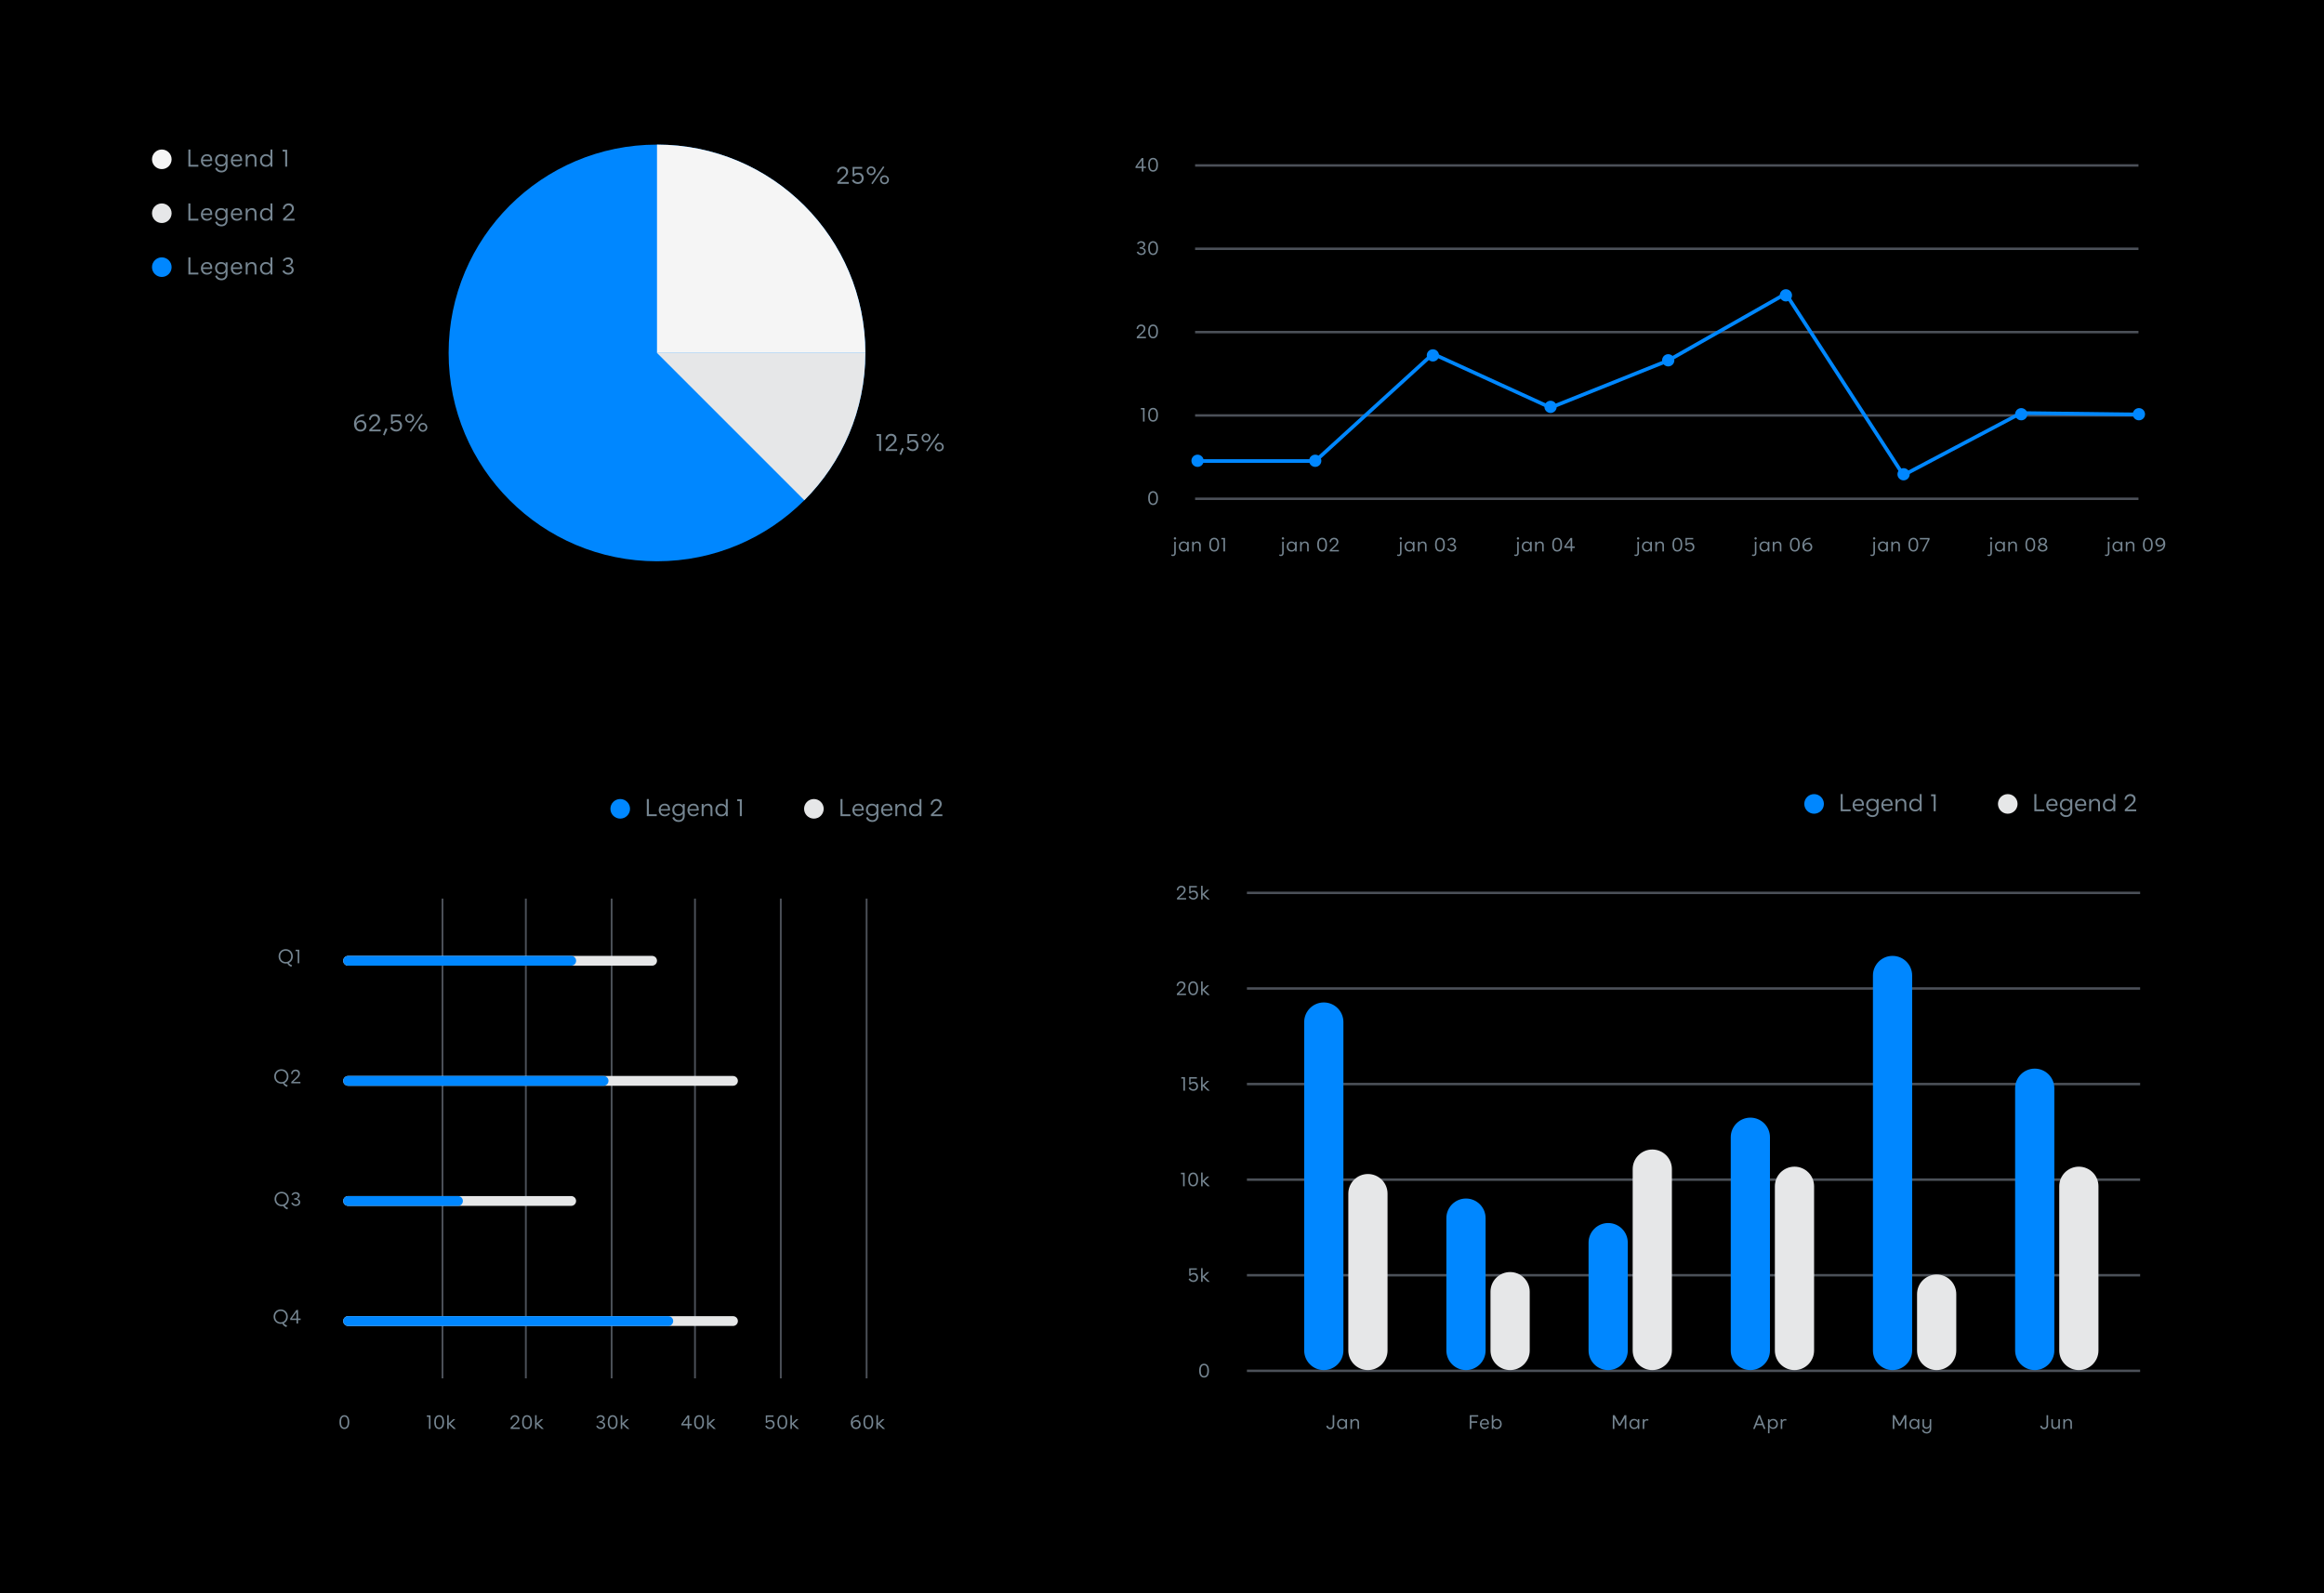 <?xml version="1.0" encoding="UTF-8"?> <svg xmlns="http://www.w3.org/2000/svg" xmlns:xlink="http://www.w3.org/1999/xlink" width="948px" height="650px" viewBox="0 0 948 650" version="1.1"><title>Group 64</title><g id="Brand-Guidelines" stroke="none" stroke-width="1" fill="none" fill-rule="evenodd"><g id="Icons-&amp;-illustrations-guidelines-v2" transform="translate(-412, -24735)"><g id="Group-64" transform="translate(412, 24735)"><rect id="Rectangle" fill="#000000" x="0" y="0" width="948" height="650"></rect><g id="Group-60" transform="translate(62, 58)"><g id="item1" transform="translate(121, 1)"><circle id="Oval" fill="#0087FF" cx="85" cy="85" r="85"></circle><path d="M85,0 C131.944,0 170,38.056 170,85 L170,85 L85,85 Z" id="Combined-Shape" fill="#F5F5F5"></path><path d="M97.448,72.552 C120.92,72.552 142.17,82.066 157.552,97.448 L97.448,157.552 Z" id="Combined-Shape" fill="#E6E7E8" transform="translate(127.5, 115.052) rotate(-270) translate(-127.5, -115.052) "></path></g><g id="Group-6-Copy"><path d="M18.91,54 L18.91,53.24 L15.67,53.24 L15.67,47 L14.85,47 L14.85,54 L18.91,54 Z M22.42,54.06 C23.31,54.06 23.96,53.68 24.48,53 L24,52.55 C23.69,53.05 23.14,53.36 22.49,53.36 C21.41,53.36 20.8,52.58 20.75,51.75 L24.57,51.75 L24.57,51.28 C24.57,49.82 23.78,48.91 22.43,48.91 C20.84,48.91 19.96,50.16 19.96,51.52 C19.96,52.85 20.81,54.06 22.42,54.06 Z M23.79,51.12 L20.74,51.12 C20.85,50.26 21.4,49.59 22.4,49.59 C23.3,49.59 23.79,50.13 23.79,51.12 Z M28.33,56.35 C29.81,56.35 30.81,55.38 30.81,53.88 L30.81,49.03 L30.04,49.03 L30.04,49.83 C29.7,49.22 29.04,48.91 28.16,48.91 C26.58,48.91 25.74,50.1 25.74,51.42 C25.74,52.91 26.71,53.9 28.17,53.9 C29.06,53.9 29.68,53.58 30.03,52.92 L30.03,53.97 C30.03,55 29.38,55.64 28.35,55.64 C27.45,55.64 26.74,55.16 26.48,54.32 L25.77,54.64 C26.1,55.69 27.08,56.35 28.33,56.35 Z M28.26,53.21 C27.11,53.21 26.53,52.38 26.53,51.4 C26.53,50.31 27.23,49.61 28.26,49.61 C29.32,49.61 30.03,50.31 30.03,51.4 C30.03,52.49 29.31,53.21 28.26,53.21 Z M34.63,54.06 C35.52,54.06 36.17,53.68 36.69,53 L36.21,52.55 C35.9,53.05 35.35,53.36 34.7,53.36 C33.62,53.36 33.01,52.58 32.96,51.75 L36.78,51.75 L36.78,51.28 C36.78,49.82 35.99,48.91 34.64,48.91 C33.05,48.91 32.17,50.16 32.17,51.52 C32.17,52.85 33.02,54.06 34.63,54.06 Z M36,51.12 L32.95,51.12 C33.06,50.26 33.61,49.59 34.61,49.59 C35.51,49.59 36,50.13 36,51.12 Z M39.01,54 L39.01,51.43 C39.01,50.22 39.83,49.61 40.6,49.61 C41.32,49.61 41.83,50.12 41.83,50.95 L41.83,54 L42.61,54 L42.61,50.76 C42.61,49.61 41.83,48.91 40.78,48.91 C39.99,48.91 39.32,49.32 39,49.95 L39,49.03 L38.23,49.03 L38.23,54 L39.01,54 Z M46.47,54.06 C47.33,54.06 47.99,53.71 48.35,53.06 L48.35,54 L49.11,54 L49.11,47 L48.33,47 L48.33,49.9 C47.98,49.27 47.32,48.91 46.46,48.91 C44.88,48.91 44.06,50.18 44.06,51.5 C44.06,52.83 44.88,54.06 46.47,54.06 Z M46.56,53.35 C45.54,53.35 44.84,52.58 44.84,51.48 C44.84,50.5 45.42,49.62 46.56,49.62 C47.61,49.62 48.33,50.39 48.33,51.48 C48.33,52.58 47.61,53.35 46.56,53.35 Z M55.55,54.06 C56.74,54.06 57.8,53.32 57.8,52.13 C57.8,51.18 57.12,50.58 56.03,50.4 C56.91,50.15 57.5,49.45 57.5,48.64 C57.5,47.62 56.59,47 55.53,47 C54.66,47 53.79,47.41 53.34,48.24 L53.91,48.62 C54.27,48.03 54.88,47.75 55.46,47.75 C56.12,47.75 56.69,48.1 56.69,48.8 C56.69,49.63 55.93,50.13 54.72,50.13 L54.72,50.81 L55,50.81 C56.27,50.81 56.99,51.33 56.99,52.15 C56.99,52.91 56.34,53.33 55.59,53.33 C54.9,53.33 54.25,52.98 53.89,52.22 L53.17,52.62 C53.66,53.59 54.61,54.06 55.55,54.06 Z" id="Legend3" fill="#768692" fill-rule="nonzero"></path><path d="M18.91,32 L18.91,31.24 L15.67,31.24 L15.67,25 L14.85,25 L14.85,32 L18.91,32 Z M22.42,32.06 C23.31,32.06 23.96,31.68 24.48,31 L24,30.55 C23.69,31.05 23.14,31.36 22.49,31.36 C21.41,31.36 20.8,30.58 20.75,29.75 L24.57,29.75 L24.57,29.28 C24.57,27.82 23.78,26.91 22.43,26.91 C20.84,26.91 19.96,28.16 19.96,29.52 C19.96,30.85 20.81,32.06 22.42,32.06 Z M23.79,29.12 L20.74,29.12 C20.85,28.26 21.4,27.59 22.4,27.59 C23.3,27.59 23.79,28.13 23.79,29.12 Z M28.33,34.35 C29.81,34.35 30.81,33.38 30.81,31.88 L30.81,27.03 L30.04,27.03 L30.04,27.83 C29.7,27.22 29.04,26.91 28.16,26.91 C26.58,26.91 25.74,28.1 25.74,29.42 C25.74,30.91 26.71,31.9 28.17,31.9 C29.06,31.9 29.68,31.58 30.03,30.92 L30.03,31.97 C30.03,33 29.38,33.64 28.35,33.64 C27.45,33.64 26.74,33.16 26.48,32.32 L25.77,32.64 C26.1,33.69 27.08,34.35 28.33,34.35 Z M28.26,31.21 C27.11,31.21 26.53,30.38 26.53,29.4 C26.53,28.31 27.23,27.61 28.26,27.61 C29.32,27.61 30.03,28.31 30.03,29.4 C30.03,30.49 29.31,31.21 28.26,31.21 Z M34.63,32.06 C35.52,32.06 36.17,31.68 36.69,31 L36.21,30.55 C35.9,31.05 35.35,31.36 34.7,31.36 C33.62,31.36 33.01,30.58 32.96,29.75 L36.78,29.75 L36.78,29.28 C36.78,27.82 35.99,26.91 34.64,26.91 C33.05,26.91 32.17,28.16 32.17,29.52 C32.17,30.85 33.02,32.06 34.63,32.06 Z M36,29.12 L32.95,29.12 C33.06,28.26 33.61,27.59 34.61,27.59 C35.51,27.59 36,28.13 36,29.12 Z M39.01,32 L39.01,29.43 C39.01,28.22 39.83,27.61 40.6,27.61 C41.32,27.61 41.83,28.12 41.83,28.95 L41.83,32 L42.61,32 L42.61,28.76 C42.61,27.61 41.83,26.91 40.78,26.91 C39.99,26.91 39.32,27.32 39,27.95 L39,27.03 L38.23,27.03 L38.23,32 L39.01,32 Z M46.47,32.06 C47.33,32.06 47.99,31.71 48.35,31.06 L48.35,32 L49.11,32 L49.11,25 L48.33,25 L48.33,27.9 C47.98,27.27 47.32,26.91 46.46,26.91 C44.88,26.91 44.06,28.18 44.06,29.5 C44.06,30.83 44.88,32.06 46.47,32.06 Z M46.56,31.35 C45.54,31.35 44.84,30.58 44.84,29.48 C44.84,28.5 45.42,27.62 46.56,27.62 C47.61,27.62 48.33,28.39 48.33,29.48 C48.33,30.58 47.61,31.35 46.56,31.35 Z M58.16,32 L58.16,31.26 L54.51,31.26 L56.38,29.55 C56.87,29.11 57.88,28.32 57.88,27.02 C57.88,25.73 56.87,24.99 55.75,24.99 C54.62,24.99 53.47,25.72 53.37,27.26 L54.12,27.33 C54.18,26.26 54.95,25.74 55.69,25.74 C56.39,25.74 57.06,26.21 57.06,27.08 C57.06,28 56.3,28.68 55.81,29.13 L53.5,31.28 L53.5,32 L58.16,32 Z" id="Legend2" fill="#768692" fill-rule="nonzero"></path><path d="M18.91,10 L18.91,9.24 L15.67,9.24 L15.67,3 L14.85,3 L14.85,10 L18.91,10 Z M22.42,10.06 C23.31,10.06 23.96,9.68 24.48,9 L24,8.55 C23.69,9.05 23.14,9.36 22.49,9.36 C21.41,9.36 20.8,8.58 20.75,7.75 L24.57,7.75 L24.57,7.28 C24.57,5.82 23.78,4.91 22.43,4.91 C20.84,4.91 19.96,6.16 19.96,7.52 C19.96,8.85 20.81,10.06 22.42,10.06 Z M23.79,7.12 L20.74,7.12 C20.85,6.26 21.4,5.59 22.4,5.59 C23.3,5.59 23.79,6.13 23.79,7.12 Z M28.33,12.35 C29.81,12.35 30.81,11.38 30.81,9.88 L30.81,5.03 L30.04,5.03 L30.04,5.83 C29.7,5.22 29.04,4.91 28.16,4.91 C26.58,4.91 25.74,6.1 25.74,7.42 C25.74,8.91 26.71,9.9 28.17,9.9 C29.06,9.9 29.68,9.58 30.03,8.92 L30.03,9.97 C30.03,11 29.38,11.64 28.35,11.64 C27.45,11.64 26.74,11.16 26.48,10.32 L25.77,10.64 C26.1,11.69 27.08,12.35 28.33,12.35 Z M28.26,9.21 C27.11,9.21 26.53,8.38 26.53,7.4 C26.53,6.31 27.23,5.61 28.26,5.61 C29.32,5.61 30.03,6.31 30.03,7.4 C30.03,8.49 29.31,9.21 28.26,9.21 Z M34.63,10.06 C35.52,10.06 36.17,9.68 36.69,9 L36.21,8.55 C35.9,9.05 35.35,9.36 34.7,9.36 C33.62,9.36 33.01,8.58 32.96,7.75 L36.78,7.75 L36.78,7.28 C36.78,5.82 35.99,4.91 34.64,4.91 C33.05,4.91 32.17,6.16 32.17,7.52 C32.17,8.85 33.02,10.06 34.63,10.06 Z M36,7.12 L32.95,7.12 C33.06,6.26 33.61,5.59 34.61,5.59 C35.51,5.59 36,6.13 36,7.12 Z M39.01,10 L39.01,7.43 C39.01,6.22 39.83,5.61 40.6,5.61 C41.32,5.61 41.83,6.12 41.83,6.95 L41.83,10 L42.61,10 L42.61,6.76 C42.61,5.61 41.83,4.91 40.78,4.91 C39.99,4.91 39.32,5.32 39,5.95 L39,5.03 L38.23,5.03 L38.23,10 L39.01,10 Z M46.47,10.06 C47.33,10.06 47.99,9.71 48.35,9.06 L48.35,10 L49.11,10 L49.11,3 L48.33,3 L48.33,5.9 C47.98,5.27 47.32,4.91 46.46,4.91 C44.88,4.91 44.06,6.18 44.06,7.5 C44.06,8.83 44.88,10.06 46.47,10.06 Z M46.56,9.35 C45.54,9.35 44.84,8.58 44.84,7.48 C44.84,6.5 45.42,5.62 46.56,5.62 C47.61,5.62 48.33,6.39 48.33,7.48 C48.33,8.58 47.61,9.35 46.56,9.35 Z M55.14,10 L55.14,3.1 L53.27,3.1 L53.27,3.84 L54.34,3.84 L54.34,10 L55.14,10 Z" id="Legend1" fill="#768692" fill-rule="nonzero"></path><circle id="Oval-9" fill="#0087FF" cx="4" cy="51" r="4"></circle><circle id="Oval-9-Copy-3" fill="#E6E7E8" cx="4" cy="29" r="4"></circle><circle id="Oval-9-Copy-4" fill="#F5F5F5" cx="4" cy="7" r="4"></circle></g><g id="Group-2" transform="translate(64, 9)" fill="#768692" fill-rule="nonzero"><path d="M220.24,8 L220.24,7.26 L216.59,7.26 L218.46,5.55 C218.95,5.11 219.96,4.32 219.96,3.02 C219.96,1.73 218.95,0.99 217.83,0.99 C216.7,0.99 215.55,1.72 215.45,3.26 L216.2,3.33 C216.26,2.26 217.03,1.74 217.77,1.74 C218.47,1.74 219.14,2.21 219.14,3.08 C219.14,4 218.38,4.68 217.89,5.13 L215.58,7.28 L215.58,8 L220.24,8 Z M223.89,8.06 C225.42,8.06 226.31,6.96 226.31,5.69 C226.31,4.54 225.6,3.47 224.11,3.47 C223.45,3.47 222.88,3.68 222.5,4.08 L222.5,1.84 L225.72,1.84 L225.72,1.1 L221.8,1.1 L221.8,4.91 L222.47,4.91 C222.8,4.46 223.34,4.2 223.94,4.2 C224.96,4.2 225.49,4.96 225.49,5.77 C225.49,6.58 224.98,7.31 223.94,7.31 C223.21,7.31 222.47,6.92 222.22,6.2 L221.49,6.55 C221.91,7.56 222.9,8.06 223.89,8.06 Z M229.94,8.16 L234.75,1.2 L234.24,0.84 L229.43,7.8 L229.94,8.16 Z M229.38,4.5 C230.4,4.5 231.2,3.7 231.2,2.69 C231.2,1.68 230.4,0.89 229.38,0.89 C228.36,0.89 227.56,1.68 227.56,2.69 C227.56,3.7 228.36,4.5 229.38,4.5 Z M229.38,3.86 C228.74,3.86 228.24,3.36 228.24,2.69 C228.24,2.02 228.74,1.52 229.38,1.52 C230.03,1.52 230.52,2.02 230.52,2.69 C230.52,3.36 230.03,3.86 229.38,3.86 Z M234.79,8.16 C235.81,8.16 236.61,7.36 236.61,6.35 C236.61,5.34 235.81,4.55 234.79,4.55 C233.77,4.55 232.97,5.34 232.97,6.35 C232.97,7.36 233.77,8.16 234.79,8.16 Z M234.79,7.52 C234.15,7.52 233.65,7.02 233.65,6.35 C233.65,5.68 234.15,5.18 234.79,5.18 C235.44,5.18 235.93,5.68 235.93,6.35 C235.93,7.02 235.44,7.52 234.79,7.52 Z" id="25%"></path><path d="M233.42,117 L233.42,110.1 L231.55,110.1 L231.55,110.84 L232.62,110.84 L232.62,117 L233.42,117 Z M239.96,117 L239.96,116.26 L236.31,116.26 L238.18,114.55 C238.67,114.11 239.68,113.32 239.68,112.02 C239.68,110.73 238.67,109.99 237.55,109.99 C236.42,109.99 235.27,110.72 235.17,112.26 L235.92,112.33 C235.98,111.26 236.75,110.74 237.49,110.74 C238.19,110.74 238.86,111.21 238.86,112.08 C238.86,113 238.1,113.68 237.61,114.13 L235.3,116.28 L235.3,117 L239.96,117 Z M241.54,118.67 L242.7,116.07 L241.92,115.75 L240.91,118.41 L241.54,118.67 Z M246.25,117.06 C247.78,117.06 248.67,115.96 248.67,114.69 C248.67,113.54 247.96,112.47 246.47,112.47 C245.81,112.47 245.24,112.68 244.86,113.08 L244.86,110.84 L248.08,110.84 L248.08,110.1 L244.16,110.1 L244.16,113.91 L244.83,113.91 C245.16,113.46 245.7,113.2 246.3,113.2 C247.32,113.2 247.85,113.96 247.85,114.77 C247.85,115.58 247.34,116.31 246.3,116.31 C245.57,116.31 244.83,115.92 244.58,115.2 L243.85,115.55 C244.27,116.56 245.26,117.06 246.25,117.06 Z M252.3,117.16 L257.11,110.2 L256.6,109.84 L251.79,116.8 L252.3,117.16 Z M251.74,113.5 C252.76,113.5 253.56,112.7 253.56,111.69 C253.56,110.68 252.76,109.89 251.74,109.89 C250.72,109.89 249.92,110.68 249.92,111.69 C249.92,112.7 250.72,113.5 251.74,113.5 Z M251.74,112.86 C251.1,112.86 250.6,112.36 250.6,111.69 C250.6,111.02 251.1,110.52 251.74,110.52 C252.39,110.52 252.88,111.02 252.88,111.69 C252.88,112.36 252.39,112.86 251.74,112.86 Z M257.15,117.16 C258.17,117.16 258.97,116.36 258.97,115.35 C258.97,114.34 258.17,113.55 257.15,113.55 C256.13,113.55 255.33,114.34 255.33,115.35 C255.33,116.36 256.13,117.16 257.15,117.16 Z M257.15,116.52 C256.51,116.52 256.01,116.02 256.01,115.35 C256.01,114.68 256.51,114.18 257.15,114.18 C257.8,114.18 258.29,114.68 258.29,115.35 C258.29,116.02 257.8,116.52 257.15,116.52 Z" id="12,5%"></path><path d="M21.08,109.06 C22.35,109.06 23.46,108.2 23.46,106.71 C23.46,105.33 22.49,104.45 21.26,104.45 C20.38,104.45 19.5,104.92 19.21,105.77 C19.29,103.73 20.6,102.75 22.55,102.74 L22.52,102 C19.97,102 18.41,103.57 18.41,105.91 C18.41,108.04 19.69,109.06 21.08,109.06 Z M21.07,108.31 C20.09,108.31 19.44,107.64 19.44,106.73 C19.44,105.73 20.25,105.19 21.06,105.19 C21.86,105.19 22.64,105.7 22.64,106.74 C22.64,107.63 22.05,108.31 21.07,108.31 Z M29.3,109 L29.3,108.26 L25.65,108.26 L27.52,106.55 C28.01,106.11 29.02,105.32 29.02,104.02 C29.02,102.73 28.01,101.99 26.89,101.99 C25.76,101.99 24.61,102.72 24.51,104.26 L25.26,104.33 C25.32,103.26 26.09,102.74 26.83,102.74 C27.53,102.74 28.2,103.21 28.2,104.08 C28.2,105 27.44,105.68 26.95,106.13 L24.64,108.28 L24.64,109 L29.3,109 Z M30.88,110.67 L32.04,108.07 L31.26,107.75 L30.25,110.41 L30.88,110.67 Z M35.59,109.06 C37.12,109.06 38.01,107.96 38.01,106.69 C38.01,105.54 37.3,104.47 35.81,104.47 C35.15,104.47 34.58,104.68 34.2,105.08 L34.2,102.84 L37.42,102.84 L37.42,102.1 L33.5,102.1 L33.5,105.91 L34.17,105.91 C34.5,105.46 35.04,105.2 35.64,105.2 C36.66,105.2 37.19,105.96 37.19,106.77 C37.19,107.58 36.68,108.31 35.64,108.31 C34.91,108.31 34.17,107.92 33.92,107.2 L33.19,107.55 C33.61,108.56 34.6,109.06 35.59,109.06 Z M41.64,109.16 L46.45,102.2 L45.94,101.84 L41.13,108.8 L41.64,109.16 Z M41.08,105.5 C42.1,105.5 42.9,104.7 42.9,103.69 C42.9,102.68 42.1,101.89 41.08,101.89 C40.06,101.89 39.26,102.68 39.26,103.69 C39.26,104.7 40.06,105.5 41.08,105.5 Z M41.08,104.86 C40.44,104.86 39.94,104.36 39.94,103.69 C39.94,103.02 40.44,102.52 41.08,102.52 C41.73,102.52 42.22,103.02 42.22,103.69 C42.22,104.36 41.73,104.86 41.08,104.86 Z M46.49,109.16 C47.51,109.16 48.31,108.36 48.31,107.35 C48.31,106.34 47.51,105.55 46.49,105.55 C45.47,105.55 44.67,106.34 44.67,107.35 C44.67,108.36 45.47,109.16 46.49,109.16 Z M46.49,108.52 C45.85,108.52 45.35,108.02 45.35,107.35 C45.35,106.68 45.85,106.18 46.49,106.18 C47.14,106.18 47.63,106.68 47.63,107.35 C47.63,108.02 47.14,108.52 46.49,108.52 Z" id="62,5%"></path></g></g><g id="Group-63" transform="translate(479.967, 321)"><g id="Lines" transform="translate(29.033, 43)" stroke="#4B5058" stroke-linecap="square"><line x1="0.137" y1="0.3" x2="363.5" y2="0.3" id="6"></line><line x1="0.137" y1="39.3" x2="363.5" y2="39.3" id="5"></line><line x1="0.137" y1="78.3" x2="363.5" y2="78.3" id="4"></line><line x1="0.137" y1="117.3" x2="363.5" y2="117.3" id="3"></line><line x1="0.137" y1="156.3" x2="363.5" y2="156.3" id="2"></line><line x1="0.137" y1="195.3" x2="363.5" y2="195.3" id="1"></line></g><path d="M62.657,262.128 C63.489,262.128 64.305,261.592 64.305,260.368 L64.305,256.4 L63.649,256.4 L63.649,260.48 C63.649,261.192 63.185,261.52 62.689,261.52 C62.217,261.52 61.745,261.224 61.697,260.64 L61.057,260.76 C61.145,261.648 61.897,262.128 62.657,262.128 Z M67.393,262.048 C68.081,262.048 68.609,261.768 68.897,261.248 L68.897,262 L69.505,262 L69.505,258.024 L68.881,258.024 L68.889,258.744 C68.617,258.232 68.089,257.928 67.385,257.928 C66.121,257.928 65.465,258.944 65.465,260 C65.465,261.064 66.121,262.048 67.393,262.048 Z M67.465,261.48 C66.649,261.48 66.089,260.864 66.089,259.984 C66.089,259.2 66.553,258.496 67.465,258.496 C68.305,258.496 68.881,259.112 68.881,259.984 C68.881,260.864 68.305,261.48 67.465,261.48 Z M71.529,262 L71.529,259.944 C71.529,258.976 72.185,258.488 72.801,258.488 C73.377,258.488 73.785,258.896 73.785,259.56 L73.785,262 L74.409,262 L74.409,259.408 C74.409,258.488 73.785,257.928 72.945,257.928 C72.313,257.928 71.777,258.256 71.521,258.76 L71.521,258.024 L70.905,258.024 L70.905,262 L71.529,262 Z" id="Jan" fill="#768692" fill-rule="nonzero"></path><path d="M11.192,241.048 C12.488,241.048 13.184,240.008 13.184,238.312 L13.184,238.136 C13.184,236.44 12.488,235.4 11.192,235.4 C9.896,235.4 9.2,236.44 9.2,238.136 L9.2,238.312 C9.2,240.008 9.896,241.048 11.192,241.048 Z M11.192,240.448 C10.296,240.448 9.856,239.68 9.856,238.312 L9.856,238.136 C9.856,236.768 10.296,236 11.192,236 C12.096,236 12.528,236.768 12.528,238.136 L12.528,238.312 C12.528,239.68 12.096,240.448 11.192,240.448 Z" id="0" fill="#768692" fill-rule="nonzero"></path><path d="M6.8,202.048 C8.024,202.048 8.736,201.168 8.736,200.152 C8.736,199.232 8.168,198.376 6.976,198.376 C6.448,198.376 5.992,198.544 5.688,198.864 L5.688,197.072 L8.264,197.072 L8.264,196.48 L5.128,196.48 L5.128,199.528 L5.664,199.528 C5.928,199.168 6.36,198.96 6.84,198.96 C7.656,198.96 8.08,199.568 8.08,200.216 C8.08,200.864 7.672,201.448 6.84,201.448 C6.256,201.448 5.664,201.136 5.464,200.56 L4.88,200.84 C5.216,201.648 6.008,202.048 6.8,202.048 Z M10.616,202 L10.616,200.104 L12.632,202 L13.552,202 L11.28,199.888 L13.304,198.024 L12.424,198.024 L10.616,199.736 L10.616,196.4 L9.984,196.4 L9.984,202 L10.616,202 Z" id="5k" fill="#768692" fill-rule="nonzero"></path><path d="M3.272,163 L3.272,157.48 L1.776,157.48 L1.776,158.072 L2.632,158.072 L2.632,163 L3.272,163 Z M6.744,163.048 C8.04,163.048 8.736,162.008 8.736,160.312 L8.736,160.136 C8.736,158.44 8.04,157.4 6.744,157.4 C5.448,157.4 4.752,158.44 4.752,160.136 L4.752,160.312 C4.752,162.008 5.448,163.048 6.744,163.048 Z M6.744,162.448 C5.848,162.448 5.408,161.68 5.408,160.312 L5.408,160.136 C5.408,158.768 5.848,158 6.744,158 C7.648,158 8.08,158.768 8.08,160.136 L8.08,160.312 C8.08,161.68 7.648,162.448 6.744,162.448 Z M10.616,163 L10.616,161.104 L12.632,163 L13.552,163 L11.28,160.888 L13.304,159.024 L12.424,159.024 L10.616,160.736 L10.616,157.4 L9.984,157.4 L9.984,163 L10.616,163 Z" id="10k" fill="#768692" fill-rule="nonzero"></path><path d="M3.4,124 L3.4,118.48 L1.904,118.48 L1.904,119.072 L2.76,119.072 L2.76,124 L3.4,124 Z M6.8,124.048 C8.024,124.048 8.736,123.168 8.736,122.152 C8.736,121.232 8.168,120.376 6.976,120.376 C6.448,120.376 5.992,120.544 5.688,120.864 L5.688,119.072 L8.264,119.072 L8.264,118.48 L5.128,118.48 L5.128,121.528 L5.664,121.528 C5.928,121.168 6.36,120.96 6.84,120.96 C7.656,120.96 8.08,121.568 8.08,122.216 C8.08,122.864 7.672,123.448 6.84,123.448 C6.256,123.448 5.664,123.136 5.464,122.56 L4.88,122.84 C5.216,123.648 6.008,124.048 6.8,124.048 Z M10.616,124 L10.616,122.104 L12.632,124 L13.552,124 L11.28,121.888 L13.304,120.024 L12.424,120.024 L10.616,121.736 L10.616,118.4 L9.984,118.4 L9.984,124 L10.616,124 Z" id="15k" fill="#768692" fill-rule="nonzero"></path><path d="M3.832,85 L3.832,84.408 L0.912,84.408 L2.408,83.04 C2.8,82.688 3.608,82.056 3.608,81.016 C3.608,79.984 2.8,79.392 1.904,79.392 C1,79.392 0.08,79.976 -1.70530257e-13,81.208 L0.6,81.264 C0.648,80.408 1.264,79.992 1.856,79.992 C2.416,79.992 2.952,80.368 2.952,81.064 C2.952,81.8 2.344,82.344 1.952,82.704 L0.104,84.424 L0.104,85 L3.832,85 Z M6.744,85.048 C8.04,85.048 8.736,84.008 8.736,82.312 L8.736,82.136 C8.736,80.44 8.04,79.4 6.744,79.4 C5.448,79.4 4.752,80.44 4.752,82.136 L4.752,82.312 C4.752,84.008 5.448,85.048 6.744,85.048 Z M6.744,84.448 C5.848,84.448 5.408,83.68 5.408,82.312 L5.408,82.136 C5.408,80.768 5.848,80 6.744,80 C7.648,80 8.08,80.768 8.08,82.136 L8.08,82.312 C8.08,83.68 7.648,84.448 6.744,84.448 Z M10.616,85 L10.616,83.104 L12.632,85 L13.552,85 L11.28,82.888 L13.304,81.024 L12.424,81.024 L10.616,82.736 L10.616,79.4 L9.984,79.4 L9.984,85 L10.616,85 Z" id="20k" fill="#768692" fill-rule="nonzero"></path><path d="M3.88,46 L3.88,45.408 L0.96,45.408 L2.456,44.04 C2.848,43.688 3.656,43.056 3.656,42.016 C3.656,40.984 2.848,40.392 1.952,40.392 C1.048,40.392 0.128,40.976 0.048,42.208 L0.648,42.264 C0.696,41.408 1.312,40.992 1.904,40.992 C2.464,40.992 3,41.368 3,42.064 C3,42.8 2.392,43.344 2,43.704 L0.152,45.424 L0.152,46 L3.88,46 Z M6.8,46.048 C8.024,46.048 8.736,45.168 8.736,44.152 C8.736,43.232 8.168,42.376 6.976,42.376 C6.448,42.376 5.992,42.544 5.688,42.864 L5.688,41.072 L8.264,41.072 L8.264,40.48 L5.128,40.48 L5.128,43.528 L5.664,43.528 C5.928,43.168 6.36,42.96 6.84,42.96 C7.656,42.96 8.08,43.568 8.08,44.216 C8.08,44.864 7.672,45.448 6.84,45.448 C6.256,45.448 5.664,45.136 5.464,44.56 L4.88,44.84 C5.216,45.648 6.008,46.048 6.8,46.048 Z M10.616,46 L10.616,44.104 L12.632,46 L13.552,46 L11.28,43.888 L13.304,42.024 L12.424,42.024 L10.616,43.736 L10.616,40.4 L9.984,40.4 L9.984,46 L10.616,46 Z" id="25k" fill="#768692" fill-rule="nonzero"></path><path d="M120.245,262 L120.245,259.512 L122.597,259.512 L122.597,258.904 L120.245,258.904 L120.245,257.008 L123.029,257.008 L123.029,256.4 L119.589,256.4 L119.589,262 L120.245,262 Z M125.677,262.048 C126.389,262.048 126.909,261.744 127.325,261.2 L126.941,260.84 C126.693,261.24 126.253,261.488 125.733,261.488 C124.869,261.488 124.381,260.864 124.341,260.2 L127.397,260.2 L127.397,259.824 C127.397,258.656 126.765,257.928 125.685,257.928 C124.413,257.928 123.709,258.928 123.709,260.016 C123.709,261.08 124.389,262.048 125.677,262.048 Z M126.773,259.696 L124.333,259.696 C124.421,259.008 124.861,258.472 125.661,258.472 C126.381,258.472 126.773,258.904 126.773,259.696 Z M130.669,262.048 C131.941,262.048 132.597,261.064 132.597,260 C132.597,258.944 131.941,257.928 130.677,257.928 C129.989,257.928 129.461,258.224 129.181,258.736 L129.181,256.4 L128.557,256.4 L128.557,262 L129.165,262 L129.165,261.24 C129.445,261.744 129.981,262.048 130.669,262.048 Z M130.597,261.48 C129.757,261.48 129.181,260.864 129.181,259.984 C129.181,259.112 129.757,258.496 130.597,258.496 C131.509,258.496 131.973,259.2 131.973,259.984 C131.973,260.864 131.413,261.48 130.597,261.48 Z" id="Feb" fill="#768692" fill-rule="nonzero"></path><path d="M178.573,262 L178.573,257.552 L180.373,260.752 L180.997,260.752 L182.797,257.552 L182.797,262 L183.453,262 L183.453,256.4 L182.685,256.4 L180.685,260.04 L178.685,256.4 L177.917,256.4 L177.917,262 L178.573,262 Z M186.621,262.048 C187.309,262.048 187.837,261.768 188.125,261.248 L188.125,262 L188.733,262 L188.733,258.024 L188.109,258.024 L188.117,258.744 C187.845,258.232 187.317,257.928 186.613,257.928 C185.349,257.928 184.693,258.944 184.693,260 C184.693,261.064 185.349,262.048 186.621,262.048 Z M186.693,261.48 C185.877,261.48 185.317,260.864 185.317,259.984 C185.317,259.2 185.781,258.496 186.693,258.496 C187.533,258.496 188.109,259.112 188.109,259.984 C188.109,260.864 187.533,261.48 186.693,261.48 Z M190.757,262 L190.757,259.784 C190.757,258.928 191.245,258.544 191.805,258.544 C191.981,258.544 192.181,258.584 192.365,258.664 L192.485,258.088 C192.285,258.008 192.085,257.976 191.877,257.976 C191.389,257.976 190.941,258.2 190.749,258.696 L190.749,258.024 L190.133,258.024 L190.133,262 L190.757,262 Z" id="Mar" fill="#768692" fill-rule="nonzero"></path><path d="M235.849,262 L236.441,260.488 L238.929,260.488 L239.521,262 L240.225,262 L238.001,256.4 L237.377,256.4 L235.145,262 L235.849,262 Z M238.697,259.888 L236.673,259.888 L237.689,257.256 L238.697,259.888 Z M241.849,263.768 L241.849,261.216 C242.145,261.704 242.657,262 243.337,262 C244.609,262 245.265,261.016 245.265,259.976 C245.265,258.944 244.609,257.928 243.345,257.928 C242.657,257.928 242.121,258.224 241.841,258.744 L241.841,258.024 L241.225,258.024 L241.225,263.768 L241.849,263.768 Z M243.265,261.432 C242.425,261.432 241.849,260.816 241.849,259.96 C241.849,259.112 242.425,258.496 243.265,258.496 C244.177,258.496 244.641,259.2 244.641,259.96 C244.641,260.816 244.081,261.432 243.265,261.432 Z M247.049,262 L247.049,259.784 C247.049,258.928 247.537,258.544 248.097,258.544 C248.273,258.544 248.473,258.584 248.657,258.664 L248.777,258.088 C248.577,258.008 248.377,257.976 248.169,257.976 C247.681,257.976 247.233,258.2 247.041,258.696 L247.041,258.024 L246.425,258.024 L246.425,262 L247.049,262 Z" id="Apr" fill="#768692" fill-rule="nonzero"></path><path d="M292.781,262 L292.781,257.552 L294.581,260.752 L295.205,260.752 L297.005,257.552 L297.005,262 L297.661,262 L297.661,256.4 L296.893,256.4 L294.893,260.04 L292.893,256.4 L292.125,256.4 L292.125,262 L292.781,262 Z M300.829,262.048 C301.517,262.048 302.045,261.768 302.333,261.248 L302.333,262 L302.941,262 L302.941,258.024 L302.317,258.024 L302.325,258.744 C302.053,258.232 301.525,257.928 300.821,257.928 C299.557,257.928 298.901,258.944 298.901,260 C298.901,261.064 299.557,262.048 300.829,262.048 Z M300.901,261.48 C300.085,261.48 299.525,260.864 299.525,259.984 C299.525,259.2 299.989,258.496 300.901,258.496 C301.741,258.496 302.317,259.112 302.317,259.984 C302.317,260.864 301.741,261.48 300.901,261.48 Z M305.941,263.872 C307.101,263.872 307.821,263.128 307.821,261.904 L307.821,258.024 L307.197,258.024 L307.197,259.92 C307.197,260.784 306.661,261.376 305.925,261.376 C305.309,261.376 304.885,260.968 304.885,260.288 L304.885,258.024 L304.261,258.024 L304.261,260.456 C304.261,261.456 305.037,261.952 305.805,261.952 C306.437,261.952 306.949,261.64 307.197,261.128 L307.197,261.976 C307.197,262.832 306.749,263.304 305.957,263.304 C305.245,263.304 304.813,262.944 304.621,262.272 L304.021,262.48 C304.253,263.352 304.973,263.872 305.941,263.872 Z" id="May" fill="#768692" fill-rule="nonzero"></path><path d="M353.857,262.128 C354.689,262.128 355.505,261.592 355.505,260.368 L355.505,256.4 L354.849,256.4 L354.849,260.48 C354.849,261.192 354.385,261.52 353.889,261.52 C353.417,261.52 352.945,261.224 352.897,260.64 L352.257,260.76 C352.345,261.648 353.097,262.128 353.857,262.128 Z M358.289,262.048 C358.921,262.048 359.433,261.72 359.689,261.216 L359.689,262 L360.297,262 L360.297,258.024 L359.673,258.024 L359.673,260.032 C359.673,261 359.049,261.48 358.433,261.48 C357.857,261.48 357.449,261.08 357.449,260.416 L357.449,258.024 L356.825,258.024 L356.825,260.568 C356.825,261.488 357.449,262.048 358.289,262.048 Z M362.329,262 L362.329,259.944 C362.329,258.976 362.985,258.488 363.601,258.488 C364.177,258.488 364.585,258.896 364.585,259.56 L364.585,262 L365.209,262 L365.209,259.408 C365.209,258.488 364.585,257.928 363.745,257.928 C363.113,257.928 362.577,258.256 362.321,258.76 L362.321,258.024 L361.705,258.024 L361.705,262 L362.329,262 Z" id="Jun" fill="#768692" fill-rule="nonzero"></path><g id="bars" transform="translate(52.033, 69)"><path d="M-67,94 C-67,89.582 -63.422,86 -59.002,86 L75.002,86 C79.419,86 83,89.591 83,94 L83,94 C83,98.418 79.422,102 75.002,102 L-59.002,102 C-63.419,102 -67,98.409 -67,94 L-67,94 Z" id="Rectangle" fill="#0087FF" transform="translate(8, 94) rotate(-270) translate(-8, -94) "></path><path d="M31,134 C31,129.582 34.58,126 38.996,126 L93.004,126 C97.42,126 101,129.591 101,134 L101,134 C101,138.418 97.42,142 93.004,142 L38.996,142 C34.58,142 31,138.409 31,134 L31,134 Z" id="Rectangle-Copy-4" fill="#0087FF" transform="translate(66, 134) rotate(-270) translate(-66, -134) "></path><path d="M94,139 C94,134.582 97.574,131 101.999,131 L146.001,131 C150.419,131 154,134.591 154,139 L154,139 C154,143.418 150.426,147 146.001,147 L101.999,147 C97.581,147 94,143.409 94,139 L94,139 Z" id="Rectangle-Copy-6" fill="#0087FF" transform="translate(124, 139) rotate(-270) translate(-124, -139) "></path><path d="M130.5,117.5 C130.5,113.082 134.075,109.5 138.497,109.5 L225.503,109.5 C229.92,109.5 233.5,113.091 233.5,117.5 L233.5,117.5 C233.5,121.918 229.925,125.5 225.503,125.5 L138.497,125.5 C134.08,125.5 130.5,121.909 130.5,117.5 L130.5,117.5 Z" id="Rectangle-Copy-8" fill="#0087FF" transform="translate(182, 117.5) rotate(-270) translate(-182, -117.5) "></path><path d="M155.5,84.5 C155.5,80.082 159.088,76.5 163.509,76.5 L316.491,76.5 C320.914,76.5 324.5,80.091 324.5,84.5 L324.5,84.5 C324.5,88.918 320.912,92.5 316.491,92.5 L163.509,92.5 C159.086,92.5 155.5,88.909 155.5,84.5 L155.5,84.5 Z" id="Rectangle-Copy-30" fill="#0087FF" transform="translate(240, 84.5) rotate(-270) translate(-240, -84.5) "></path><path d="M236.5,107.5 C236.5,103.082 240.081,99.5 244.499,99.5 L351.501,99.5 C355.919,99.5 359.5,103.091 359.5,107.5 L359.5,107.5 C359.5,111.918 355.919,115.5 351.501,115.5 L244.499,115.5 C240.081,115.5 236.5,111.909 236.5,107.5 L236.5,107.5 Z" id="Rectangle-Copy-32" fill="#0087FF" transform="translate(298, 107.5) rotate(-270) translate(-298, -107.5) "></path><path d="M-14,129 C-14,124.582 -10.42,121 -6,121 L58,121 C62.418,121 66,124.591 66,129 L66,129 C66,133.418 62.42,137 58,137 L-6,137 C-10.418,137 -14,133.409 -14,129 L-14,129 Z" id="Rectangle" fill="#E6E7E8" transform="translate(26, 129) rotate(-270) translate(-26, -129) "></path><path d="M64,149 C64,144.582 67.585,141 71.998,141 L96.002,141 C100.419,141 104,144.591 104,149 L104,149 C104,153.418 100.415,157 96.002,157 L71.998,157 C67.581,157 64,153.409 64,149 L64,149 Z" id="Rectangle-Copy-5" fill="#E6E7E8" transform="translate(84, 149) rotate(-270) translate(-84, -149) "></path><path d="M97,124 C97,119.582 100.584,116 105.007,116 L178.993,116 C183.415,116 187,119.591 187,124 L187,124 C187,128.418 183.416,132 178.993,132 L105.007,132 C100.585,132 97,128.409 97,124 L97,124 Z" id="Rectangle-Copy-7" fill="#E6E7E8" transform="translate(142, 124) rotate(-270) translate(-142, -124) "></path><path d="M158.5,127.5 C158.5,123.082 162.08,119.5 166.496,119.5 L233.504,119.5 C237.92,119.5 241.5,123.091 241.5,127.5 L241.5,127.5 C241.5,131.918 237.92,135.5 233.504,135.5 L166.496,135.5 C162.08,135.5 158.5,131.909 158.5,127.5 L158.5,127.5 Z" id="Rectangle-Copy-28" fill="#E6E7E8" transform="translate(200, 127.5) rotate(-270) translate(-200, -127.5) "></path><path d="M238.5,149.5 C238.5,145.082 242.082,141.5 246.51,141.5 L269.49,141.5 C273.914,141.5 277.5,145.091 277.5,149.5 L277.5,149.5 C277.5,153.918 273.918,157.5 269.49,157.5 L246.51,157.5 C242.086,157.5 238.5,153.909 238.5,149.5 L238.5,149.5 Z" id="Rectangle-Copy-31" fill="#E6E7E8" transform="translate(258, 149.5) rotate(-270) translate(-258, -149.5) "></path><path d="M274.5,127.5 C274.5,123.082 278.08,119.5 282.496,119.5 L349.504,119.5 C353.92,119.5 357.5,123.091 357.5,127.5 L357.5,127.5 C357.5,131.918 353.92,135.5 349.504,135.5 L282.496,135.5 C278.08,135.5 274.5,131.909 274.5,127.5 L274.5,127.5 Z" id="Rectangle-Copy-34" fill="#E6E7E8" transform="translate(316, 127.5) rotate(-270) translate(-316, -127.5) "></path></g><g id="legends" transform="translate(256.033, 0)"><g id="2" transform="translate(79, 0)"><path d="M18.91,10 L18.91,9.24 L15.67,9.24 L15.67,3 L14.85,3 L14.85,10 L18.91,10 Z M22.17,10.06 C23.06,10.06 23.71,9.68 24.23,9 L23.75,8.55 C23.44,9.05 22.89,9.36 22.24,9.36 C21.16,9.36 20.55,8.58 20.5,7.75 L24.32,7.75 L24.32,7.28 C24.32,5.82 23.53,4.91 22.18,4.91 C20.59,4.91 19.71,6.16 19.71,7.52 C19.71,8.85 20.56,10.06 22.17,10.06 Z M23.54,7.12 L20.49,7.12 C20.6,6.26 21.15,5.59 22.15,5.59 C23.05,5.59 23.54,6.13 23.54,7.12 Z M27.83,12.35 C29.31,12.35 30.31,11.38 30.31,9.88 L30.31,5.03 L29.54,5.03 L29.54,5.83 C29.2,5.22 28.54,4.91 27.66,4.91 C26.08,4.91 25.24,6.1 25.24,7.42 C25.24,8.91 26.21,9.9 27.67,9.9 C28.56,9.9 29.18,9.58 29.53,8.92 L29.53,9.97 C29.53,11 28.88,11.64 27.85,11.64 C26.95,11.64 26.24,11.16 25.98,10.32 L25.27,10.64 C25.6,11.69 26.58,12.35 27.83,12.35 Z M27.76,9.21 C26.61,9.21 26.03,8.38 26.03,7.4 C26.03,6.31 26.73,5.61 27.76,5.61 C28.82,5.61 29.53,6.31 29.53,7.4 C29.53,8.49 28.81,9.21 27.76,9.21 Z M33.88,10.06 C34.77,10.06 35.42,9.68 35.94,9 L35.46,8.55 C35.15,9.05 34.6,9.36 33.95,9.36 C32.87,9.36 32.26,8.58 32.21,7.75 L36.03,7.75 L36.03,7.28 C36.03,5.82 35.24,4.91 33.89,4.91 C32.3,4.91 31.42,6.16 31.42,7.52 C31.42,8.85 32.27,10.06 33.88,10.06 Z M35.25,7.12 L32.2,7.12 C32.31,6.26 32.86,5.59 33.86,5.59 C34.76,5.59 35.25,6.13 35.25,7.12 Z M38.01,10 L38.01,7.43 C38.01,6.22 38.83,5.61 39.6,5.61 C40.32,5.61 40.83,6.12 40.83,6.95 L40.83,10 L41.61,10 L41.61,6.76 C41.61,5.61 40.83,4.91 39.78,4.91 C38.99,4.91 38.32,5.32 38,5.95 L38,5.03 L37.23,5.03 L37.23,10 L38.01,10 Z M45.22,10.06 C46.08,10.06 46.74,9.71 47.1,9.06 L47.1,10 L47.86,10 L47.86,3 L47.08,3 L47.08,5.9 C46.73,5.27 46.07,4.91 45.21,4.91 C43.63,4.91 42.81,6.18 42.81,7.5 C42.81,8.83 43.63,10.06 45.22,10.06 Z M45.31,9.35 C44.29,9.35 43.59,8.58 43.59,7.48 C43.59,6.5 44.17,5.62 45.31,5.62 C46.36,5.62 47.08,6.39 47.08,7.48 C47.08,8.58 46.36,9.35 45.31,9.35 Z M56.41,10 L56.41,9.26 L52.76,9.26 L54.63,7.55 C55.12,7.11 56.13,6.32 56.13,5.02 C56.13,3.73 55.12,2.99 54,2.99 C52.87,2.99 51.72,3.72 51.62,5.26 L52.37,5.33 C52.43,4.26 53.2,3.74 53.94,3.74 C54.64,3.74 55.31,4.21 55.31,5.08 C55.31,6 54.55,6.68 54.06,7.13 L51.75,9.28 L51.75,10 L56.41,10 Z" id="Legend2" fill="#768692" fill-rule="nonzero"></path><circle id="Oval" fill="#E6E7E8" cx="4" cy="7" r="4"></circle></g><g id="1"><path d="M18.91,10 L18.91,9.24 L15.67,9.24 L15.67,3 L14.85,3 L14.85,10 L18.91,10 Z M22.17,10.06 C23.06,10.06 23.71,9.68 24.23,9 L23.75,8.55 C23.44,9.05 22.89,9.36 22.24,9.36 C21.16,9.36 20.55,8.58 20.5,7.75 L24.32,7.75 L24.32,7.28 C24.32,5.82 23.53,4.91 22.18,4.91 C20.59,4.91 19.71,6.16 19.71,7.52 C19.71,8.85 20.56,10.06 22.17,10.06 Z M23.54,7.12 L20.49,7.12 C20.6,6.26 21.15,5.59 22.15,5.59 C23.05,5.59 23.54,6.13 23.54,7.12 Z M27.83,12.35 C29.31,12.35 30.31,11.38 30.31,9.88 L30.31,5.03 L29.54,5.03 L29.54,5.83 C29.2,5.22 28.54,4.91 27.66,4.91 C26.08,4.91 25.24,6.1 25.24,7.42 C25.24,8.91 26.21,9.9 27.67,9.9 C28.56,9.9 29.18,9.58 29.53,8.92 L29.53,9.97 C29.53,11 28.88,11.64 27.85,11.64 C26.95,11.64 26.24,11.16 25.98,10.32 L25.27,10.64 C25.6,11.69 26.58,12.35 27.83,12.35 Z M27.76,9.21 C26.61,9.21 26.03,8.38 26.03,7.4 C26.03,6.31 26.73,5.61 27.76,5.61 C28.82,5.61 29.53,6.31 29.53,7.4 C29.53,8.49 28.81,9.21 27.76,9.21 Z M33.88,10.06 C34.77,10.06 35.42,9.68 35.94,9 L35.46,8.55 C35.15,9.05 34.6,9.36 33.95,9.36 C32.87,9.36 32.26,8.58 32.21,7.75 L36.03,7.75 L36.03,7.28 C36.03,5.82 35.24,4.91 33.89,4.91 C32.3,4.91 31.42,6.16 31.42,7.52 C31.42,8.85 32.27,10.06 33.88,10.06 Z M35.25,7.12 L32.2,7.12 C32.31,6.26 32.86,5.59 33.86,5.59 C34.76,5.59 35.25,6.13 35.25,7.12 Z M38.01,10 L38.01,7.43 C38.01,6.22 38.83,5.61 39.6,5.61 C40.32,5.61 40.83,6.12 40.83,6.95 L40.83,10 L41.61,10 L41.61,6.76 C41.61,5.61 40.83,4.91 39.78,4.91 C38.99,4.91 38.32,5.32 38,5.95 L38,5.03 L37.23,5.03 L37.23,10 L38.01,10 Z M45.22,10.06 C46.08,10.06 46.74,9.71 47.1,9.06 L47.1,10 L47.86,10 L47.86,3 L47.08,3 L47.08,5.9 C46.73,5.27 46.07,4.91 45.21,4.91 C43.63,4.91 42.81,6.18 42.81,7.5 C42.81,8.83 43.63,10.06 45.22,10.06 Z M45.31,9.35 C44.29,9.35 43.59,8.58 43.59,7.48 C43.59,6.5 44.17,5.62 45.31,5.62 C46.36,5.62 47.08,6.39 47.08,7.48 C47.08,8.58 46.36,9.35 45.31,9.35 Z M53.59,10 L53.59,3.1 L51.72,3.1 L51.72,3.84 L52.79,3.84 L52.79,10 L53.59,10 Z" id="Legend1" fill="#768692" fill-rule="nonzero"></path><circle id="Oval" fill="#0087FF" cx="4" cy="7" r="4"></circle></g></g></g><g id="Group-61" transform="translate(111.6, 323)"><g id="lines" transform="translate(68.4, 44)" stroke="#4B5058" stroke-linecap="square" stroke-width="0.75"><line x1="0.5" y1="195" x2="0.5" y2="0" id="Line-Copy-3"></line><line x1="34.5" y1="195" x2="34.5" y2="0" id="Line-Copy-3"></line><line x1="69.5" y1="195" x2="69.5" y2="0" id="Line-Copy-3"></line><line x1="103.5" y1="195" x2="103.5" y2="0" id="Line-Copy-3"></line><line x1="138.5" y1="195" x2="138.5" y2="0" id="Line-Copy-3"></line><line x1="173.5" y1="195" x2="173.5" y2="0" id="Line-Copy-3"></line></g><path d="M64.013,260 L64.013,254.48 L62.517,254.48 L62.517,255.072 L63.373,255.072 L63.373,260 L64.013,260 Z M67.535,260.048 C68.831,260.048 69.527,259.008 69.527,257.312 L69.527,257.136 C69.527,255.44 68.831,254.4 67.535,254.4 C66.239,254.4 65.543,255.44 65.543,257.136 L65.543,257.312 C65.543,259.008 66.239,260.048 67.535,260.048 Z M67.535,259.448 C66.639,259.448 66.199,258.68 66.199,257.312 L66.199,257.136 C66.199,255.768 66.639,255 67.535,255 C68.439,255 68.871,255.768 68.871,257.136 L68.871,257.312 C68.871,258.68 68.439,259.448 67.535,259.448 Z M71.457,260 L71.457,258.104 L73.473,260 L74.393,260 L72.121,257.888 L74.145,256.024 L73.265,256.024 L71.457,257.736 L71.457,254.4 L70.825,254.4 L70.825,260 L71.457,260 Z" id="10k" fill="#768692" fill-rule="nonzero"></path><path d="M28.874,260.048 C30.17,260.048 30.866,259.008 30.866,257.312 L30.866,257.136 C30.866,255.44 30.17,254.4 28.874,254.4 C27.578,254.4 26.882,255.44 26.882,257.136 L26.882,257.312 C26.882,259.008 27.578,260.048 28.874,260.048 Z M28.874,259.448 C27.978,259.448 27.538,258.68 27.538,257.312 L27.538,257.136 C27.538,255.768 27.978,255 28.874,255 C29.778,255 30.21,255.768 30.21,257.136 L30.21,257.312 C30.21,258.68 29.778,259.448 28.874,259.448 Z" id="0" fill="#768692" fill-rule="nonzero"></path><path d="M5.224,218.448 L5.512,217.816 C4.896,217.64 4.416,217.288 4.192,216.856 C5.168,216.392 5.8,215.408 5.8,214.2 C5.8,212.512 4.568,211.256 2.904,211.256 C1.24,211.256 -1.70530257e-13,212.512 -1.70530257e-13,214.2 C-1.70530257e-13,215.88 1.24,217.136 2.904,217.136 C3.136,217.136 3.368,217.112 3.584,217.064 C3.864,217.712 4.456,218.224 5.224,218.448 Z M2.904,216.52 C1.616,216.52 0.672,215.528 0.672,214.2 C0.672,212.864 1.616,211.872 2.904,211.872 C4.184,211.872 5.136,212.864 5.136,214.2 C5.136,215.528 4.184,216.52 2.904,216.52 Z M9.994,217 L9.994,215.56 L11.034,215.56 L11.034,214.968 L9.994,214.968 L9.994,211.48 L9.306,211.48 L6.778,214.984 L6.778,215.56 L9.354,215.56 L9.354,217 L9.994,217 Z M9.354,214.968 L7.442,214.968 L9.354,212.336 L9.354,214.968 Z" id="Q4" fill="#768692" fill-rule="nonzero"></path><path d="M5.616,170.448 L5.904,169.816 C5.288,169.64 4.808,169.288 4.584,168.856 C5.56,168.392 6.192,167.408 6.192,166.2 C6.192,164.512 4.96,163.256 3.296,163.256 C1.632,163.256 0.392,164.512 0.392,166.2 C0.392,167.88 1.632,169.136 3.296,169.136 C3.528,169.136 3.76,169.112 3.976,169.064 C4.256,169.712 4.848,170.224 5.616,170.448 Z M3.296,168.52 C2.008,168.52 1.064,167.528 1.064,166.2 C1.064,164.864 2.008,163.872 3.296,163.872 C4.576,163.872 5.528,164.864 5.528,166.2 C5.528,167.528 4.576,168.52 3.296,168.52 Z M9.074,169.048 C10.026,169.048 10.874,168.456 10.874,167.504 C10.874,166.744 10.33,166.264 9.458,166.12 C10.162,165.92 10.634,165.36 10.634,164.712 C10.634,163.896 9.906,163.4 9.058,163.4 C8.362,163.4 7.666,163.728 7.306,164.392 L7.762,164.696 C8.05,164.224 8.538,164 9.002,164 C9.53,164 9.986,164.28 9.986,164.84 C9.986,165.504 9.378,165.904 8.41,165.904 L8.41,166.448 L8.634,166.448 C9.65,166.448 10.226,166.864 10.226,167.52 C10.226,168.128 9.706,168.464 9.106,168.464 C8.554,168.464 8.034,168.184 7.746,167.576 L7.17,167.896 C7.562,168.672 8.322,169.048 9.074,169.048 Z" id="Q3" fill="#768692" fill-rule="nonzero"></path><path d="M5.488,120.448 L5.776,119.816 C5.16,119.64 4.68,119.288 4.456,118.856 C5.432,118.392 6.064,117.408 6.064,116.2 C6.064,114.512 4.832,113.256 3.168,113.256 C1.504,113.256 0.264,114.512 0.264,116.2 C0.264,117.88 1.504,119.136 3.168,119.136 C3.4,119.136 3.632,119.112 3.848,119.064 C4.128,119.712 4.72,120.224 5.488,120.448 Z M3.168,118.52 C1.88,118.52 0.936,117.528 0.936,116.2 C0.936,114.864 1.88,113.872 3.168,113.872 C4.448,113.872 5.4,114.864 5.4,116.2 C5.4,117.528 4.448,118.52 3.168,118.52 Z M10.954,119 L10.954,118.408 L8.034,118.408 L9.53,117.04 C9.922,116.688 10.73,116.056 10.73,115.016 C10.73,113.984 9.922,113.392 9.026,113.392 C8.122,113.392 7.202,113.976 7.122,115.208 L7.722,115.264 C7.77,114.408 8.386,113.992 8.978,113.992 C9.538,113.992 10.074,114.368 10.074,115.064 C10.074,115.8 9.466,116.344 9.074,116.704 L7.226,118.424 L7.226,119 L10.954,119 Z" id="Q2" fill="#768692" fill-rule="nonzero"></path><path d="M7.264,71.448 L7.552,70.816 C6.936,70.64 6.456,70.288 6.232,69.856 C7.208,69.392 7.84,68.408 7.84,67.2 C7.84,65.512 6.608,64.256 4.944,64.256 C3.28,64.256 2.04,65.512 2.04,67.2 C2.04,68.88 3.28,70.136 4.944,70.136 C5.176,70.136 5.408,70.112 5.624,70.064 C5.904,70.712 6.496,71.224 7.264,71.448 Z M4.944,69.52 C3.656,69.52 2.712,68.528 2.712,67.2 C2.712,65.864 3.656,64.872 4.944,64.872 C6.224,64.872 7.176,65.864 7.176,67.2 C7.176,68.528 6.224,69.52 4.944,69.52 Z M10.474,70 L10.474,64.48 L8.978,64.48 L8.978,65.072 L9.834,65.072 L9.834,70 L10.474,70 Z" id="Q1" fill="#768692" fill-rule="nonzero"></path><path d="M100.421,260 L100.421,259.408 L97.501,259.408 L98.997,258.04 C99.389,257.688 100.197,257.056 100.197,256.016 C100.197,254.984 99.389,254.392 98.493,254.392 C97.589,254.392 96.669,254.976 96.589,256.208 L97.189,256.264 C97.237,255.408 97.853,254.992 98.445,254.992 C99.005,254.992 99.541,255.368 99.541,256.064 C99.541,256.8 98.933,257.344 98.541,257.704 L96.693,259.424 L96.693,260 L100.421,260 Z M103.383,260.048 C104.679,260.048 105.375,259.008 105.375,257.312 L105.375,257.136 C105.375,255.44 104.679,254.4 103.383,254.4 C102.087,254.4 101.391,255.44 101.391,257.136 L101.391,257.312 C101.391,259.008 102.087,260.048 103.383,260.048 Z M103.383,259.448 C102.487,259.448 102.047,258.68 102.047,257.312 L102.047,257.136 C102.047,255.768 102.487,255 103.383,255 C104.287,255 104.719,255.768 104.719,257.136 L104.719,257.312 C104.719,258.68 104.287,259.448 103.383,259.448 Z M107.305,260 L107.305,258.104 L109.321,260 L110.241,260 L107.969,257.888 L109.993,256.024 L109.113,256.024 L107.305,257.736 L107.305,254.4 L106.673,254.4 L106.673,260 L107.305,260 Z" id="20k" fill="#768692" fill-rule="nonzero"></path><path d="M133.477,260.048 C134.429,260.048 135.277,259.456 135.277,258.504 C135.277,257.744 134.733,257.264 133.861,257.12 C134.565,256.92 135.037,256.36 135.037,255.712 C135.037,254.896 134.309,254.4 133.461,254.4 C132.765,254.4 132.069,254.728 131.709,255.392 L132.165,255.696 C132.453,255.224 132.941,255 133.405,255 C133.933,255 134.389,255.28 134.389,255.84 C134.389,256.504 133.781,256.904 132.813,256.904 L132.813,257.448 L133.037,257.448 C134.053,257.448 134.629,257.864 134.629,258.52 C134.629,259.128 134.109,259.464 133.509,259.464 C132.957,259.464 132.437,259.184 132.149,258.576 L131.573,258.896 C131.965,259.672 132.725,260.048 133.477,260.048 Z M138.319,260.048 C139.615,260.048 140.311,259.008 140.311,257.312 L140.311,257.136 C140.311,255.44 139.615,254.4 138.319,254.4 C137.023,254.4 136.327,255.44 136.327,257.136 L136.327,257.312 C136.327,259.008 137.023,260.048 138.319,260.048 Z M138.319,259.448 C137.423,259.448 136.983,258.68 136.983,257.312 L136.983,257.136 C136.983,255.768 137.423,255 138.319,255 C139.223,255 139.655,255.768 139.655,257.136 L139.655,257.312 C139.655,258.68 139.223,259.448 138.319,259.448 Z M142.241,260 L142.241,258.104 L144.257,260 L145.177,260 L142.905,257.888 L144.929,256.024 L144.049,256.024 L142.241,257.736 L142.241,254.4 L141.609,254.4 L141.609,260 L142.241,260 Z" id="30k" fill="#768692" fill-rule="nonzero"></path><path d="M169.553,260 L169.553,258.56 L170.593,258.56 L170.593,257.968 L169.553,257.968 L169.553,254.48 L168.865,254.48 L166.337,257.984 L166.337,258.56 L168.913,258.56 L168.913,260 L169.553,260 Z M168.913,257.968 L167.001,257.968 L168.913,255.336 L168.913,257.968 Z M173.555,260.048 C174.851,260.048 175.547,259.008 175.547,257.312 L175.547,257.136 C175.547,255.44 174.851,254.4 173.555,254.4 C172.259,254.4 171.563,255.44 171.563,257.136 L171.563,257.312 C171.563,259.008 172.259,260.048 173.555,260.048 Z M173.555,259.448 C172.659,259.448 172.219,258.68 172.219,257.312 L172.219,257.136 C172.219,255.768 172.659,255 173.555,255 C174.459,255 174.891,255.768 174.891,257.136 L174.891,257.312 C174.891,258.68 174.459,259.448 173.555,259.448 Z M177.477,260 L177.477,258.104 L179.493,260 L180.413,260 L178.141,257.888 L180.165,256.024 L179.285,256.024 L177.477,257.736 L177.477,254.4 L176.845,254.4 L176.845,260 L177.477,260 Z" id="40k" fill="#768692" fill-rule="nonzero"></path><path d="M202.453,260.048 C203.677,260.048 204.389,259.168 204.389,258.152 C204.389,257.232 203.821,256.376 202.629,256.376 C202.101,256.376 201.645,256.544 201.341,256.864 L201.341,255.072 L203.917,255.072 L203.917,254.48 L200.781,254.48 L200.781,257.528 L201.317,257.528 C201.581,257.168 202.013,256.96 202.493,256.96 C203.309,256.96 203.733,257.568 203.733,258.216 C203.733,258.864 203.325,259.448 202.493,259.448 C201.909,259.448 201.317,259.136 201.117,258.56 L200.533,258.84 C200.869,259.648 201.661,260.048 202.453,260.048 Z M207.519,260.048 C208.815,260.048 209.511,259.008 209.511,257.312 L209.511,257.136 C209.511,255.44 208.815,254.4 207.519,254.4 C206.223,254.4 205.527,255.44 205.527,257.136 L205.527,257.312 C205.527,259.008 206.223,260.048 207.519,260.048 Z M207.519,259.448 C206.623,259.448 206.183,258.68 206.183,257.312 L206.183,257.136 C206.183,255.768 206.623,255 207.519,255 C208.423,255 208.855,255.768 208.855,257.136 L208.855,257.312 C208.855,258.68 208.423,259.448 207.519,259.448 Z M211.441,260 L211.441,258.104 L213.457,260 L214.377,260 L212.105,257.888 L214.129,256.024 L213.249,256.024 L211.441,257.736 L211.441,254.4 L210.809,254.4 L210.809,260 L211.441,260 Z" id="50k" fill="#768692" fill-rule="nonzero"></path><path d="M237.581,260.048 C238.597,260.048 239.485,259.36 239.485,258.168 C239.485,257.064 238.709,256.36 237.725,256.36 C237.021,256.36 236.317,256.736 236.085,257.416 C236.149,255.784 237.197,255 238.757,254.992 L238.733,254.4 C236.693,254.4 235.445,255.656 235.445,257.528 C235.445,259.232 236.469,260.048 237.581,260.048 Z M237.573,259.448 C236.789,259.448 236.269,258.912 236.269,258.184 C236.269,257.384 236.917,256.952 237.565,256.952 C238.205,256.952 238.829,257.36 238.829,258.192 C238.829,258.904 238.357,259.448 237.573,259.448 Z M242.607,260.048 C243.903,260.048 244.599,259.008 244.599,257.312 L244.599,257.136 C244.599,255.44 243.903,254.4 242.607,254.4 C241.311,254.4 240.615,255.44 240.615,257.136 L240.615,257.312 C240.615,259.008 241.311,260.048 242.607,260.048 Z M242.607,259.448 C241.711,259.448 241.271,258.68 241.271,257.312 L241.271,257.136 C241.271,255.768 241.711,255 242.607,255 C243.511,255 243.943,255.768 243.943,257.136 L243.943,257.312 C243.943,258.68 243.511,259.448 242.607,259.448 Z M246.529,260 L246.529,258.104 L248.545,260 L249.465,260 L247.193,257.888 L249.217,256.024 L248.337,256.024 L246.529,257.736 L246.529,254.4 L245.897,254.4 L245.897,260 L246.529,260 Z" id="60k" fill="#768692" fill-rule="nonzero"></path><g id="bars" transform="translate(28.4, 67)"><g id="4" transform="translate(0, 147)"><path d="M-7.50146757e-14,2 C-7.50146757e-14,0.895 0.886,7.45403511e-15 2.006,7.29575386e-15 L158.994,-1.48748764e-14 C160.102,-1.50313766e-14 161,0.888 161,2 L161,2 C161,3.105 160.114,4 158.994,4 L2.006,4 C0.898,4 -7.50146757e-14,3.112 -7.50146757e-14,2 L-7.50146757e-14,2 Z" id="Rectangle-6" fill="#E6E7E8" transform="translate(80.5, 2) rotate(-180) translate(-80.5, -2) "></path><path d="M-7.50146757e-14,2 C-7.50146757e-14,0.895 0.895,1.68337968e-14 2.007,1.67085595e-14 L132.599,2.00239921e-15 C133.708,1.87755946e-15 134.607,0.888 134.607,2 L134.607,2 C134.607,3.105 133.711,4 132.599,4 L2.007,4 C0.899,4 -7.50146757e-14,3.112 -7.50146757e-14,2 L-7.50146757e-14,2 Z" id="Rectangle-6" fill="#0087FF" transform="translate(67.303, 2) rotate(-180) translate(-67.303, -2) "></path></g><g id="3" transform="translate(0, 98)"><path d="M0,2 C0,0.895 0.895,2.23810796e-14 2.006,2.23062664e-14 L92.994,1.61814652e-14 C94.102,1.61068837e-14 95,0.888 95,2 L95,2 C95,3.105 94.105,4 92.994,4 L2.006,4 C0.898,4 0,3.112 0,2 L0,2 Z" id="Rectangle-6" fill="#E6E7E8" transform="translate(47.5, 2) rotate(-180) translate(-47.5, -2) "></path><path d="M0,2 C0,0.895 0.889,2.87311273e-32 2.005,6.47899425e-32 L46.815,1.51293187e-30 C47.922,1.54871437e-30 48.819,0.888 48.819,2 L48.819,2 C48.819,3.105 47.93,4 46.815,4 L2.005,4 C0.898,4 0,3.112 0,2 L0,2 Z" id="Rectangle-6" fill="#0087FF" transform="translate(24.41, 2) rotate(-180) translate(-24.41, -2) "></path></g><g id="2" transform="translate(0, 49)"><path d="M0,2 C0,0.895 0.886,1.68720582e-14 2.006,1.67929175e-14 L158.994,5.70760242e-15 C160.102,5.62935233e-15 161,0.888 161,2 L161,2 C161,3.105 160.114,4 158.994,4 L2.006,4 C0.898,4 0,3.112 0,2 L0,2 Z" id="Rectangle-6" fill="#E6E7E8" transform="translate(80.5, 2) rotate(-180) translate(-80.5, -2) "></path><path d="M0,2 C0,0.895 0.903,1.50633768e-14 1.994,1.49487551e-14 L106.219,3.99905123e-15 C107.32,3.88335311e-15 108.213,0.888 108.213,2 L108.213,2 C108.213,3.105 107.31,4 106.219,4 L1.994,4 C0.893,4 0,3.112 0,2 L0,2 Z" id="Rectangle-6" fill="#0087FF" transform="translate(54.107, 2) rotate(-180) translate(-54.107, -2) "></path></g><g id="1"><path d="M0,2 C0,0.895 0.886,4.27319532e-15 1.998,4.24850427e-15 L126.002,1.49504951e-15 C127.106,1.47055121e-15 128,0.888 128,2 L128,2 C128,3.105 127.114,4 126.002,4 L1.998,4 C0.894,4 0,3.112 0,2 L0,2 Z" id="Rectangle-6" fill="#E6E7E8" transform="translate(64, 2) rotate(-180) translate(-64, -2) "></path><path d="M0,2 C0,0.895 0.895,-1.07250616e-15 2.006,-1.08081874e-15 L93.004,-1.7613522e-15 C94.112,-1.76963904e-15 95.01,0.888 95.01,2 L95.01,2 C95.01,3.105 94.115,4 93.004,4 L2.006,4 C0.898,4 0,3.112 0,2 L0,2 Z" id="Rectangle-6" fill="#0087FF" transform="translate(47.505, 2) rotate(-180) translate(-47.505, -2) "></path></g></g><g id="legends" transform="translate(137.4, 0)"><g id="2" transform="translate(79, 0)"><path d="M18.91,10 L18.91,9.24 L15.67,9.24 L15.67,3 L14.85,3 L14.85,10 L18.91,10 Z M22.17,10.06 C23.06,10.06 23.71,9.68 24.23,9 L23.75,8.55 C23.44,9.05 22.89,9.36 22.24,9.36 C21.16,9.36 20.55,8.58 20.5,7.75 L24.32,7.75 L24.32,7.28 C24.32,5.82 23.53,4.91 22.18,4.91 C20.59,4.91 19.71,6.16 19.71,7.52 C19.71,8.85 20.56,10.06 22.17,10.06 Z M23.54,7.12 L20.49,7.12 C20.6,6.26 21.15,5.59 22.15,5.59 C23.05,5.59 23.54,6.13 23.54,7.12 Z M27.83,12.35 C29.31,12.35 30.31,11.38 30.31,9.88 L30.31,5.03 L29.54,5.03 L29.54,5.83 C29.2,5.22 28.54,4.91 27.66,4.91 C26.08,4.91 25.24,6.1 25.24,7.42 C25.24,8.91 26.21,9.9 27.67,9.9 C28.56,9.9 29.18,9.58 29.53,8.92 L29.53,9.97 C29.53,11 28.88,11.64 27.85,11.64 C26.95,11.64 26.24,11.16 25.98,10.32 L25.27,10.64 C25.6,11.69 26.58,12.35 27.83,12.35 Z M27.76,9.21 C26.61,9.21 26.03,8.38 26.03,7.4 C26.03,6.31 26.73,5.61 27.76,5.61 C28.82,5.61 29.53,6.31 29.53,7.4 C29.53,8.49 28.81,9.21 27.76,9.21 Z M33.88,10.06 C34.77,10.06 35.42,9.68 35.94,9 L35.46,8.55 C35.15,9.05 34.6,9.36 33.95,9.36 C32.87,9.36 32.26,8.58 32.21,7.75 L36.03,7.75 L36.03,7.28 C36.03,5.82 35.24,4.91 33.89,4.91 C32.3,4.91 31.42,6.16 31.42,7.52 C31.42,8.85 32.27,10.06 33.88,10.06 Z M35.25,7.12 L32.2,7.12 C32.31,6.26 32.86,5.59 33.86,5.59 C34.76,5.59 35.25,6.13 35.25,7.12 Z M38.01,10 L38.01,7.43 C38.01,6.22 38.83,5.61 39.6,5.61 C40.32,5.61 40.83,6.12 40.83,6.95 L40.83,10 L41.61,10 L41.61,6.76 C41.61,5.61 40.83,4.91 39.78,4.91 C38.99,4.91 38.32,5.32 38,5.95 L38,5.03 L37.23,5.03 L37.23,10 L38.01,10 Z M45.22,10.06 C46.08,10.06 46.74,9.71 47.1,9.06 L47.1,10 L47.86,10 L47.86,3 L47.08,3 L47.08,5.9 C46.73,5.27 46.07,4.91 45.21,4.91 C43.63,4.91 42.81,6.18 42.81,7.5 C42.81,8.83 43.63,10.06 45.22,10.06 Z M45.31,9.35 C44.29,9.35 43.59,8.58 43.59,7.48 C43.59,6.5 44.17,5.62 45.31,5.62 C46.36,5.62 47.08,6.39 47.08,7.48 C47.08,8.58 46.36,9.35 45.31,9.35 Z M56.41,10 L56.41,9.26 L52.76,9.26 L54.63,7.55 C55.12,7.11 56.13,6.32 56.13,5.02 C56.13,3.73 55.12,2.99 54,2.99 C52.87,2.99 51.72,3.72 51.62,5.26 L52.37,5.33 C52.43,4.26 53.2,3.74 53.94,3.74 C54.64,3.74 55.31,4.21 55.31,5.08 C55.31,6 54.55,6.68 54.06,7.13 L51.75,9.28 L51.75,10 L56.41,10 Z" id="Legend2" fill="#768692" fill-rule="nonzero"></path><circle id="Oval" fill="#E6E7E8" cx="4" cy="7" r="4"></circle></g><g id="1"><path d="M18.91,10 L18.91,9.24 L15.67,9.24 L15.67,3 L14.85,3 L14.85,10 L18.91,10 Z M22.17,10.06 C23.06,10.06 23.71,9.68 24.23,9 L23.75,8.55 C23.44,9.05 22.89,9.36 22.24,9.36 C21.16,9.36 20.55,8.58 20.5,7.75 L24.32,7.75 L24.32,7.28 C24.32,5.82 23.53,4.91 22.18,4.91 C20.59,4.91 19.71,6.16 19.71,7.52 C19.71,8.85 20.56,10.06 22.17,10.06 Z M23.54,7.12 L20.49,7.12 C20.6,6.26 21.15,5.59 22.15,5.59 C23.05,5.59 23.54,6.13 23.54,7.12 Z M27.83,12.35 C29.31,12.35 30.31,11.38 30.31,9.88 L30.31,5.03 L29.54,5.03 L29.54,5.83 C29.2,5.22 28.54,4.91 27.66,4.91 C26.08,4.91 25.24,6.1 25.24,7.42 C25.24,8.91 26.21,9.9 27.67,9.9 C28.56,9.9 29.18,9.58 29.53,8.92 L29.53,9.97 C29.53,11 28.88,11.64 27.85,11.64 C26.95,11.64 26.24,11.16 25.98,10.32 L25.27,10.64 C25.6,11.69 26.58,12.35 27.83,12.35 Z M27.76,9.21 C26.61,9.21 26.03,8.38 26.03,7.4 C26.03,6.31 26.73,5.61 27.76,5.61 C28.82,5.61 29.53,6.31 29.53,7.4 C29.53,8.49 28.81,9.21 27.76,9.21 Z M33.88,10.06 C34.77,10.06 35.42,9.68 35.94,9 L35.46,8.55 C35.15,9.05 34.6,9.36 33.95,9.36 C32.87,9.36 32.26,8.58 32.21,7.75 L36.03,7.75 L36.03,7.28 C36.03,5.82 35.24,4.91 33.89,4.91 C32.3,4.91 31.42,6.16 31.42,7.52 C31.42,8.85 32.27,10.06 33.88,10.06 Z M35.25,7.12 L32.2,7.12 C32.31,6.26 32.86,5.59 33.86,5.59 C34.76,5.59 35.25,6.13 35.25,7.12 Z M38.01,10 L38.01,7.43 C38.01,6.22 38.83,5.61 39.6,5.61 C40.32,5.61 40.83,6.12 40.83,6.95 L40.83,10 L41.61,10 L41.61,6.76 C41.61,5.61 40.83,4.91 39.78,4.91 C38.99,4.91 38.32,5.32 38,5.95 L38,5.03 L37.23,5.03 L37.23,10 L38.01,10 Z M45.22,10.06 C46.08,10.06 46.74,9.71 47.1,9.06 L47.1,10 L47.86,10 L47.86,3 L47.08,3 L47.08,5.9 C46.73,5.27 46.07,4.91 45.21,4.91 C43.63,4.91 42.81,6.18 42.81,7.5 C42.81,8.83 43.63,10.06 45.22,10.06 Z M45.31,9.35 C44.29,9.35 43.59,8.58 43.59,7.48 C43.59,6.5 44.17,5.62 45.31,5.62 C46.36,5.62 47.08,6.39 47.08,7.48 C47.08,8.58 46.36,9.35 45.31,9.35 Z M53.59,10 L53.59,3.1 L51.72,3.1 L51.72,3.84 L52.79,3.84 L52.79,10 L53.59,10 Z" id="Legend1" fill="#768692" fill-rule="nonzero"></path><circle id="Oval" fill="#0087FF" cx="4" cy="7" r="4"></circle></g></g></g><g id="Group-62" transform="translate(463.192, 64.4)"><path d="M16.104,155.736 C16.376,155.736 16.584,155.528 16.584,155.272 C16.584,155.008 16.376,154.8 16.104,154.8 C15.84,154.8 15.624,155.008 15.624,155.272 C15.624,155.528 15.84,155.736 16.104,155.736 Z M15.288,162.48 C15.96,162.48 16.424,161.976 16.424,161.24 L16.424,156.624 L15.8,156.624 L15.8,161.272 C15.8,161.704 15.536,161.904 15.232,161.904 C15.08,161.904 14.912,161.864 14.768,161.768 L14.544,162.264 C14.8,162.416 15.056,162.48 15.288,162.48 Z M19.6,160.648 C20.288,160.648 20.816,160.368 21.104,159.848 L21.104,160.6 L21.712,160.6 L21.712,156.624 L21.088,156.624 L21.096,157.344 C20.824,156.832 20.296,156.528 19.592,156.528 C18.328,156.528 17.672,157.544 17.672,158.6 C17.672,159.664 18.328,160.648 19.6,160.648 Z M19.672,160.08 C18.856,160.08 18.296,159.464 18.296,158.584 C18.296,157.8 18.76,157.096 19.672,157.096 C20.512,157.096 21.088,157.712 21.088,158.584 C21.088,159.464 20.512,160.08 19.672,160.08 Z M23.736,160.6 L23.736,158.544 C23.736,157.576 24.392,157.088 25.008,157.088 C25.584,157.088 25.992,157.496 25.992,158.16 L25.992,160.6 L26.616,160.6 L26.616,158.008 C26.616,157.088 25.992,156.528 25.152,156.528 C24.52,156.528 23.984,156.856 23.728,157.36 L23.728,156.624 L23.112,156.624 L23.112,160.6 L23.736,160.6 Z M32.096,160.648 C33.392,160.648 34.088,159.608 34.088,157.912 L34.088,157.736 C34.088,156.04 33.392,155 32.096,155 C30.8,155 30.104,156.04 30.104,157.736 L30.104,157.912 C30.104,159.608 30.8,160.648 32.096,160.648 Z M32.096,160.048 C31.2,160.048 30.76,159.28 30.76,157.912 L30.76,157.736 C30.76,156.368 31.2,155.6 32.096,155.6 C33,155.6 33.432,156.368 33.432,157.736 L33.432,157.912 C33.432,159.28 33,160.048 32.096,160.048 Z M36.512,160.6 L36.512,155.08 L35.016,155.08 L35.016,155.672 L35.872,155.672 L35.872,160.6 L36.512,160.6 Z" id="jan01" fill="#768692" fill-rule="nonzero"></path><path d="M7.168,141.648 C8.464,141.648 9.16,140.608 9.16,138.912 L9.16,138.736 C9.16,137.04 8.464,136 7.168,136 C5.872,136 5.176,137.04 5.176,138.736 L5.176,138.912 C5.176,140.608 5.872,141.648 7.168,141.648 Z M7.168,141.048 C6.272,141.048 5.832,140.28 5.832,138.912 L5.832,138.736 C5.832,137.368 6.272,136.6 7.168,136.6 C8.072,136.6 8.504,137.368 8.504,138.736 L8.504,138.912 C8.504,140.28 8.072,141.048 7.168,141.048 Z" id="0" fill="#768692" fill-rule="nonzero"></path><path d="M3.696,107.6 L3.696,102.08 L2.2,102.08 L2.2,102.672 L3.056,102.672 L3.056,107.6 L3.696,107.6 Z M7.168,107.648 C8.464,107.648 9.16,106.608 9.16,104.912 L9.16,104.736 C9.16,103.04 8.464,102 7.168,102 C5.872,102 5.176,103.04 5.176,104.736 L5.176,104.912 C5.176,106.608 5.872,107.648 7.168,107.648 Z M7.168,107.048 C6.272,107.048 5.832,106.28 5.832,104.912 L5.832,104.736 C5.832,103.368 6.272,102.6 7.168,102.6 C8.072,102.6 8.504,103.368 8.504,104.736 L8.504,104.912 C8.504,106.28 8.072,107.048 7.168,107.048 Z" id="10" fill="#768692" fill-rule="nonzero"></path><path d="M4.256,73.6 L4.256,73.008 L1.336,73.008 L2.832,71.64 C3.224,71.288 4.032,70.656 4.032,69.616 C4.032,68.584 3.224,67.992 2.328,67.992 C1.424,67.992 0.504,68.576 0.424,69.808 L1.024,69.864 C1.072,69.008 1.688,68.592 2.28,68.592 C2.84,68.592 3.376,68.968 3.376,69.664 C3.376,70.4 2.768,70.944 2.376,71.304 L0.528,73.024 L0.528,73.6 L4.256,73.6 Z M7.168,73.648 C8.464,73.648 9.16,72.608 9.16,70.912 L9.16,70.736 C9.16,69.04 8.464,68 7.168,68 C5.872,68 5.176,69.04 5.176,70.736 L5.176,70.912 C5.176,72.608 5.872,73.648 7.168,73.648 Z M7.168,73.048 C6.272,73.048 5.832,72.28 5.832,70.912 L5.832,70.736 C5.832,69.368 6.272,68.6 7.168,68.6 C8.072,68.6 8.504,69.368 8.504,70.736 L8.504,70.912 C8.504,72.28 8.072,73.048 7.168,73.048 Z" id="20" fill="#768692" fill-rule="nonzero"></path><path d="M2.376,39.648 C3.328,39.648 4.176,39.056 4.176,38.104 C4.176,37.344 3.632,36.864 2.76,36.72 C3.464,36.52 3.936,35.96 3.936,35.312 C3.936,34.496 3.208,34 2.36,34 C1.664,34 0.968,34.328 0.608,34.992 L1.064,35.296 C1.352,34.824 1.84,34.6 2.304,34.6 C2.832,34.6 3.288,34.88 3.288,35.44 C3.288,36.104 2.68,36.504 1.712,36.504 L1.712,37.048 L1.936,37.048 C2.952,37.048 3.528,37.464 3.528,38.12 C3.528,38.728 3.008,39.064 2.408,39.064 C1.856,39.064 1.336,38.784 1.048,38.176 L0.472,38.496 C0.864,39.272 1.624,39.648 2.376,39.648 Z M7.168,39.648 C8.464,39.648 9.16,38.608 9.16,36.912 L9.16,36.736 C9.16,35.04 8.464,34 7.168,34 C5.872,34 5.176,35.04 5.176,36.736 L5.176,36.912 C5.176,38.608 5.872,39.648 7.168,39.648 Z M7.168,39.048 C6.272,39.048 5.832,38.28 5.832,36.912 L5.832,36.736 C5.832,35.368 6.272,34.6 7.168,34.6 C8.072,34.6 8.504,35.368 8.504,36.736 L8.504,36.912 C8.504,38.28 8.072,39.048 7.168,39.048 Z" id="30" fill="#768692" fill-rule="nonzero"></path><path d="M3.216,5.6 L3.216,4.16 L4.256,4.16 L4.256,3.568 L3.216,3.568 L3.216,0.08 L2.528,0.08 L1.76214598e-12,3.584 L1.76214598e-12,4.16 L2.576,4.16 L2.576,5.6 L3.216,5.6 Z M2.576,3.568 L0.664,3.568 L2.576,0.936 L2.576,3.568 Z M7.168,5.648 C8.464,5.648 9.16,4.608 9.16,2.912 L9.16,2.736 C9.16,1.04 8.464,1.8189894e-12 7.168,1.8189894e-12 C5.872,1.8189894e-12 5.176,1.04 5.176,2.736 L5.176,2.912 C5.176,4.608 5.872,5.648 7.168,5.648 Z M7.168,5.048 C6.272,5.048 5.832,4.28 5.832,2.912 L5.832,2.736 C5.832,1.368 6.272,0.6 7.168,0.6 C8.072,0.6 8.504,1.368 8.504,2.736 L8.504,2.912 C8.504,4.28 8.072,5.048 7.168,5.048 Z" id="40" fill="#768692" fill-rule="nonzero"></path><path d="M60.136,155.736 C60.408,155.736 60.616,155.528 60.616,155.272 C60.616,155.008 60.408,154.8 60.136,154.8 C59.872,154.8 59.656,155.008 59.656,155.272 C59.656,155.528 59.872,155.736 60.136,155.736 Z M59.32,162.48 C59.992,162.48 60.456,161.976 60.456,161.24 L60.456,156.624 L59.832,156.624 L59.832,161.272 C59.832,161.704 59.568,161.904 59.264,161.904 C59.112,161.904 58.944,161.864 58.8,161.768 L58.576,162.264 C58.832,162.416 59.088,162.48 59.32,162.48 Z M63.632,160.648 C64.32,160.648 64.848,160.368 65.136,159.848 L65.136,160.6 L65.744,160.6 L65.744,156.624 L65.12,156.624 L65.128,157.344 C64.856,156.832 64.328,156.528 63.624,156.528 C62.36,156.528 61.704,157.544 61.704,158.6 C61.704,159.664 62.36,160.648 63.632,160.648 Z M63.704,160.08 C62.888,160.08 62.328,159.464 62.328,158.584 C62.328,157.8 62.792,157.096 63.704,157.096 C64.544,157.096 65.12,157.712 65.12,158.584 C65.12,159.464 64.544,160.08 63.704,160.08 Z M67.768,160.6 L67.768,158.544 C67.768,157.576 68.424,157.088 69.04,157.088 C69.616,157.088 70.024,157.496 70.024,158.16 L70.024,160.6 L70.648,160.6 L70.648,158.008 C70.648,157.088 70.024,156.528 69.184,156.528 C68.552,156.528 68.016,156.856 67.76,157.36 L67.76,156.624 L67.144,156.624 L67.144,160.6 L67.768,160.6 Z M76.128,160.648 C77.424,160.648 78.12,159.608 78.12,157.912 L78.12,157.736 C78.12,156.04 77.424,155 76.128,155 C74.832,155 74.136,156.04 74.136,157.736 L74.136,157.912 C74.136,159.608 74.832,160.648 76.128,160.648 Z M76.128,160.048 C75.232,160.048 74.792,159.28 74.792,157.912 L74.792,157.736 C74.792,156.368 75.232,155.6 76.128,155.6 C77.032,155.6 77.464,156.368 77.464,157.736 L77.464,157.912 C77.464,159.28 77.032,160.048 76.128,160.048 Z M82.96,160.6 L82.96,160.008 L80.04,160.008 L81.536,158.64 C81.928,158.288 82.736,157.656 82.736,156.616 C82.736,155.584 81.928,154.992 81.032,154.992 C80.128,154.992 79.208,155.576 79.128,156.808 L79.728,156.864 C79.776,156.008 80.392,155.592 80.984,155.592 C81.544,155.592 82.08,155.968 82.08,156.664 C82.08,157.4 81.472,157.944 81.08,158.304 L79.232,160.024 L79.232,160.6 L82.96,160.6 Z" id="jan02" fill="#768692" fill-rule="nonzero"></path><path d="M108.2,155.736 C108.472,155.736 108.68,155.528 108.68,155.272 C108.68,155.008 108.472,154.8 108.2,154.8 C107.936,154.8 107.72,155.008 107.72,155.272 C107.72,155.528 107.936,155.736 108.2,155.736 Z M107.384,162.48 C108.056,162.48 108.52,161.976 108.52,161.24 L108.52,156.624 L107.896,156.624 L107.896,161.272 C107.896,161.704 107.632,161.904 107.328,161.904 C107.176,161.904 107.008,161.864 106.864,161.768 L106.64,162.264 C106.896,162.416 107.152,162.48 107.384,162.48 Z M111.696,160.648 C112.384,160.648 112.912,160.368 113.2,159.848 L113.2,160.6 L113.808,160.6 L113.808,156.624 L113.184,156.624 L113.192,157.344 C112.92,156.832 112.392,156.528 111.688,156.528 C110.424,156.528 109.768,157.544 109.768,158.6 C109.768,159.664 110.424,160.648 111.696,160.648 Z M111.768,160.08 C110.952,160.08 110.392,159.464 110.392,158.584 C110.392,157.8 110.856,157.096 111.768,157.096 C112.608,157.096 113.184,157.712 113.184,158.584 C113.184,159.464 112.608,160.08 111.768,160.08 Z M115.832,160.6 L115.832,158.544 C115.832,157.576 116.488,157.088 117.104,157.088 C117.68,157.088 118.088,157.496 118.088,158.16 L118.088,160.6 L118.712,160.6 L118.712,158.008 C118.712,157.088 118.088,156.528 117.248,156.528 C116.616,156.528 116.08,156.856 115.824,157.36 L115.824,156.624 L115.208,156.624 L115.208,160.6 L115.832,160.6 Z M124.192,160.648 C125.488,160.648 126.184,159.608 126.184,157.912 L126.184,157.736 C126.184,156.04 125.488,155 124.192,155 C122.896,155 122.2,156.04 122.2,157.736 L122.2,157.912 C122.2,159.608 122.896,160.648 124.192,160.648 Z M124.192,160.048 C123.296,160.048 122.856,159.28 122.856,157.912 L122.856,157.736 C122.856,156.368 123.296,155.6 124.192,155.6 C125.096,155.6 125.528,156.368 125.528,157.736 L125.528,157.912 C125.528,159.28 125.096,160.048 124.192,160.048 Z M129.016,160.648 C129.968,160.648 130.816,160.056 130.816,159.104 C130.816,158.344 130.272,157.864 129.4,157.72 C130.104,157.52 130.576,156.96 130.576,156.312 C130.576,155.496 129.848,155 129,155 C128.304,155 127.608,155.328 127.248,155.992 L127.704,156.296 C127.992,155.824 128.48,155.6 128.944,155.6 C129.472,155.6 129.928,155.88 129.928,156.44 C129.928,157.104 129.32,157.504 128.352,157.504 L128.352,158.048 L128.576,158.048 C129.592,158.048 130.168,158.464 130.168,159.12 C130.168,159.728 129.648,160.064 129.048,160.064 C128.496,160.064 127.976,159.784 127.688,159.176 L127.112,159.496 C127.504,160.272 128.264,160.648 129.016,160.648 Z" id="jan03" fill="#768692" fill-rule="nonzero"></path><path d="M156.004,155.736 C156.276,155.736 156.484,155.528 156.484,155.272 C156.484,155.008 156.276,154.8 156.004,154.8 C155.74,154.8 155.524,155.008 155.524,155.272 C155.524,155.528 155.74,155.736 156.004,155.736 Z M155.188,162.48 C155.86,162.48 156.324,161.976 156.324,161.24 L156.324,156.624 L155.7,156.624 L155.7,161.272 C155.7,161.704 155.436,161.904 155.132,161.904 C154.98,161.904 154.812,161.864 154.668,161.768 L154.444,162.264 C154.7,162.416 154.956,162.48 155.188,162.48 Z M159.5,160.648 C160.188,160.648 160.716,160.368 161.004,159.848 L161.004,160.6 L161.612,160.6 L161.612,156.624 L160.988,156.624 L160.996,157.344 C160.724,156.832 160.196,156.528 159.492,156.528 C158.228,156.528 157.572,157.544 157.572,158.6 C157.572,159.664 158.228,160.648 159.5,160.648 Z M159.572,160.08 C158.756,160.08 158.196,159.464 158.196,158.584 C158.196,157.8 158.66,157.096 159.572,157.096 C160.412,157.096 160.988,157.712 160.988,158.584 C160.988,159.464 160.412,160.08 159.572,160.08 Z M163.636,160.6 L163.636,158.544 C163.636,157.576 164.292,157.088 164.908,157.088 C165.484,157.088 165.892,157.496 165.892,158.16 L165.892,160.6 L166.516,160.6 L166.516,158.008 C166.516,157.088 165.892,156.528 165.052,156.528 C164.42,156.528 163.884,156.856 163.628,157.36 L163.628,156.624 L163.012,156.624 L163.012,160.6 L163.636,160.6 Z M171.996,160.648 C173.292,160.648 173.988,159.608 173.988,157.912 L173.988,157.736 C173.988,156.04 173.292,155 171.996,155 C170.7,155 170.004,156.04 170.004,157.736 L170.004,157.912 C170.004,159.608 170.7,160.648 171.996,160.648 Z M171.996,160.048 C171.1,160.048 170.66,159.28 170.66,157.912 L170.66,157.736 C170.66,156.368 171.1,155.6 171.996,155.6 C172.9,155.6 173.332,156.368 173.332,157.736 L173.332,157.912 C173.332,159.28 172.9,160.048 171.996,160.048 Z M178.132,160.6 L178.132,159.16 L179.172,159.16 L179.172,158.568 L178.132,158.568 L178.132,155.08 L177.444,155.08 L174.916,158.584 L174.916,159.16 L177.492,159.16 L177.492,160.6 L178.132,160.6 Z M177.492,158.568 L175.58,158.568 L177.492,155.936 L177.492,158.568 Z" id="jan04" fill="#768692" fill-rule="nonzero"></path><path d="M205.04,155.736 C205.312,155.736 205.52,155.528 205.52,155.272 C205.52,155.008 205.312,154.8 205.04,154.8 C204.776,154.8 204.56,155.008 204.56,155.272 C204.56,155.528 204.776,155.736 205.04,155.736 Z M204.224,162.48 C204.896,162.48 205.36,161.976 205.36,161.24 L205.36,156.624 L204.736,156.624 L204.736,161.272 C204.736,161.704 204.472,161.904 204.168,161.904 C204.016,161.904 203.848,161.864 203.704,161.768 L203.48,162.264 C203.736,162.416 203.992,162.48 204.224,162.48 Z M208.536,160.648 C209.224,160.648 209.752,160.368 210.04,159.848 L210.04,160.6 L210.648,160.6 L210.648,156.624 L210.024,156.624 L210.032,157.344 C209.76,156.832 209.232,156.528 208.528,156.528 C207.264,156.528 206.608,157.544 206.608,158.6 C206.608,159.664 207.264,160.648 208.536,160.648 Z M208.608,160.08 C207.792,160.08 207.232,159.464 207.232,158.584 C207.232,157.8 207.696,157.096 208.608,157.096 C209.448,157.096 210.024,157.712 210.024,158.584 C210.024,159.464 209.448,160.08 208.608,160.08 Z M212.672,160.6 L212.672,158.544 C212.672,157.576 213.328,157.088 213.944,157.088 C214.52,157.088 214.928,157.496 214.928,158.16 L214.928,160.6 L215.552,160.6 L215.552,158.008 C215.552,157.088 214.928,156.528 214.088,156.528 C213.456,156.528 212.92,156.856 212.664,157.36 L212.664,156.624 L212.048,156.624 L212.048,160.6 L212.672,160.6 Z M221.032,160.648 C222.328,160.648 223.024,159.608 223.024,157.912 L223.024,157.736 C223.024,156.04 222.328,155 221.032,155 C219.736,155 219.04,156.04 219.04,157.736 L219.04,157.912 C219.04,159.608 219.736,160.648 221.032,160.648 Z M221.032,160.048 C220.136,160.048 219.696,159.28 219.696,157.912 L219.696,157.736 C219.696,156.368 220.136,155.6 221.032,155.6 C221.936,155.6 222.368,156.368 222.368,157.736 L222.368,157.912 C222.368,159.28 221.936,160.048 221.032,160.048 Z M226.032,160.648 C227.256,160.648 227.968,159.768 227.968,158.752 C227.968,157.832 227.4,156.976 226.208,156.976 C225.68,156.976 225.224,157.144 224.92,157.464 L224.92,155.672 L227.496,155.672 L227.496,155.08 L224.36,155.08 L224.36,158.128 L224.896,158.128 C225.16,157.768 225.592,157.56 226.072,157.56 C226.888,157.56 227.312,158.168 227.312,158.816 C227.312,159.464 226.904,160.048 226.072,160.048 C225.488,160.048 224.896,159.736 224.696,159.16 L224.112,159.44 C224.448,160.248 225.24,160.648 226.032,160.648 Z" id="jan05" fill="#768692" fill-rule="nonzero"></path><path d="M252.952,155.736 C253.224,155.736 253.432,155.528 253.432,155.272 C253.432,155.008 253.224,154.8 252.952,154.8 C252.688,154.8 252.472,155.008 252.472,155.272 C252.472,155.528 252.688,155.736 252.952,155.736 Z M252.136,162.48 C252.808,162.48 253.272,161.976 253.272,161.24 L253.272,156.624 L252.648,156.624 L252.648,161.272 C252.648,161.704 252.384,161.904 252.08,161.904 C251.928,161.904 251.76,161.864 251.616,161.768 L251.392,162.264 C251.648,162.416 251.904,162.48 252.136,162.48 Z M256.448,160.648 C257.136,160.648 257.664,160.368 257.952,159.848 L257.952,160.6 L258.56,160.6 L258.56,156.624 L257.936,156.624 L257.944,157.344 C257.672,156.832 257.144,156.528 256.44,156.528 C255.176,156.528 254.52,157.544 254.52,158.6 C254.52,159.664 255.176,160.648 256.448,160.648 Z M256.52,160.08 C255.704,160.08 255.144,159.464 255.144,158.584 C255.144,157.8 255.608,157.096 256.52,157.096 C257.36,157.096 257.936,157.712 257.936,158.584 C257.936,159.464 257.36,160.08 256.52,160.08 Z M260.584,160.6 L260.584,158.544 C260.584,157.576 261.24,157.088 261.856,157.088 C262.432,157.088 262.84,157.496 262.84,158.16 L262.84,160.6 L263.464,160.6 L263.464,158.008 C263.464,157.088 262.84,156.528 262,156.528 C261.368,156.528 260.832,156.856 260.576,157.36 L260.576,156.624 L259.96,156.624 L259.96,160.6 L260.584,160.6 Z M268.944,160.648 C270.24,160.648 270.936,159.608 270.936,157.912 L270.936,157.736 C270.936,156.04 270.24,155 268.944,155 C267.648,155 266.952,156.04 266.952,157.736 L266.952,157.912 C266.952,159.608 267.648,160.648 268.944,160.648 Z M268.944,160.048 C268.048,160.048 267.608,159.28 267.608,157.912 L267.608,157.736 C267.608,156.368 268.048,155.6 268.944,155.6 C269.848,155.6 270.28,156.368 270.28,157.736 L270.28,157.912 C270.28,159.28 269.848,160.048 268.944,160.048 Z M274.16,160.648 C275.176,160.648 276.064,159.96 276.064,158.768 C276.064,157.664 275.288,156.96 274.304,156.96 C273.6,156.96 272.896,157.336 272.664,158.016 C272.728,156.384 273.776,155.6 275.336,155.592 L275.312,155 C273.272,155 272.024,156.256 272.024,158.128 C272.024,159.832 273.048,160.648 274.16,160.648 Z M274.152,160.048 C273.368,160.048 272.848,159.512 272.848,158.784 C272.848,157.984 273.496,157.552 274.144,157.552 C274.784,157.552 275.408,157.96 275.408,158.792 C275.408,159.504 274.936,160.048 274.152,160.048 Z" id="jan06" fill="#768692" fill-rule="nonzero"></path><path d="M301.308,155.736 C301.58,155.736 301.788,155.528 301.788,155.272 C301.788,155.008 301.58,154.8 301.308,154.8 C301.044,154.8 300.828,155.008 300.828,155.272 C300.828,155.528 301.044,155.736 301.308,155.736 Z M300.492,162.48 C301.164,162.48 301.628,161.976 301.628,161.24 L301.628,156.624 L301.004,156.624 L301.004,161.272 C301.004,161.704 300.74,161.904 300.436,161.904 C300.284,161.904 300.116,161.864 299.972,161.768 L299.748,162.264 C300.004,162.416 300.26,162.48 300.492,162.48 Z M304.804,160.648 C305.492,160.648 306.02,160.368 306.308,159.848 L306.308,160.6 L306.916,160.6 L306.916,156.624 L306.292,156.624 L306.3,157.344 C306.028,156.832 305.5,156.528 304.796,156.528 C303.532,156.528 302.876,157.544 302.876,158.6 C302.876,159.664 303.532,160.648 304.804,160.648 Z M304.876,160.08 C304.06,160.08 303.5,159.464 303.5,158.584 C303.5,157.8 303.964,157.096 304.876,157.096 C305.716,157.096 306.292,157.712 306.292,158.584 C306.292,159.464 305.716,160.08 304.876,160.08 Z M308.94,160.6 L308.94,158.544 C308.94,157.576 309.596,157.088 310.212,157.088 C310.788,157.088 311.196,157.496 311.196,158.16 L311.196,160.6 L311.82,160.6 L311.82,158.008 C311.82,157.088 311.196,156.528 310.356,156.528 C309.724,156.528 309.188,156.856 308.932,157.36 L308.932,156.624 L308.316,156.624 L308.316,160.6 L308.94,160.6 Z M317.3,160.648 C318.596,160.648 319.292,159.608 319.292,157.912 L319.292,157.736 C319.292,156.04 318.596,155 317.3,155 C316.004,155 315.308,156.04 315.308,157.736 L315.308,157.912 C315.308,159.608 316.004,160.648 317.3,160.648 Z M317.3,160.048 C316.404,160.048 315.964,159.28 315.964,157.912 L315.964,157.736 C315.964,156.368 316.404,155.6 317.3,155.6 C318.204,155.6 318.636,156.368 318.636,157.736 L318.636,157.912 C318.636,159.28 318.204,160.048 317.3,160.048 Z M321.492,160.6 L323.908,155.68 L323.908,155.08 L319.94,155.08 L319.94,155.696 L323.252,155.696 L320.78,160.6 L321.492,160.6 Z" id="jan07" fill="#768692" fill-rule="nonzero"></path><path d="M349.016,155.736 C349.288,155.736 349.496,155.528 349.496,155.272 C349.496,155.008 349.288,154.8 349.016,154.8 C348.752,154.8 348.536,155.008 348.536,155.272 C348.536,155.528 348.752,155.736 349.016,155.736 Z M348.2,162.48 C348.872,162.48 349.336,161.976 349.336,161.24 L349.336,156.624 L348.712,156.624 L348.712,161.272 C348.712,161.704 348.448,161.904 348.144,161.904 C347.992,161.904 347.824,161.864 347.68,161.768 L347.456,162.264 C347.712,162.416 347.968,162.48 348.2,162.48 Z M352.512,160.648 C353.2,160.648 353.728,160.368 354.016,159.848 L354.016,160.6 L354.624,160.6 L354.624,156.624 L354,156.624 L354.008,157.344 C353.736,156.832 353.208,156.528 352.504,156.528 C351.24,156.528 350.584,157.544 350.584,158.6 C350.584,159.664 351.24,160.648 352.512,160.648 Z M352.584,160.08 C351.768,160.08 351.208,159.464 351.208,158.584 C351.208,157.8 351.672,157.096 352.584,157.096 C353.424,157.096 354,157.712 354,158.584 C354,159.464 353.424,160.08 352.584,160.08 Z M356.648,160.6 L356.648,158.544 C356.648,157.576 357.304,157.088 357.92,157.088 C358.496,157.088 358.904,157.496 358.904,158.16 L358.904,160.6 L359.528,160.6 L359.528,158.008 C359.528,157.088 358.904,156.528 358.064,156.528 C357.432,156.528 356.896,156.856 356.64,157.36 L356.64,156.624 L356.024,156.624 L356.024,160.6 L356.648,160.6 Z M365.008,160.648 C366.304,160.648 367,159.608 367,157.912 L367,157.736 C367,156.04 366.304,155 365.008,155 C363.712,155 363.016,156.04 363.016,157.736 L363.016,157.912 C363.016,159.608 363.712,160.648 365.008,160.648 Z M365.008,160.048 C364.112,160.048 363.672,159.28 363.672,157.912 L363.672,157.736 C363.672,156.368 364.112,155.6 365.008,155.6 C365.912,155.6 366.344,156.368 366.344,157.736 L366.344,157.912 C366.344,159.28 365.912,160.048 365.008,160.048 Z M370.032,160.648 C371.2,160.648 372,160.024 372,159.096 C372,158.44 371.616,157.968 370.856,157.704 C371.432,157.448 371.768,156.984 371.768,156.392 C371.768,155.544 371.064,155 370.064,155 C369.048,155 368.328,155.576 368.328,156.44 C368.328,156.984 368.608,157.408 369.176,157.68 C368.48,157.92 368.088,158.432 368.088,159.104 C368.088,160.032 368.872,160.648 370.032,160.648 Z M370.224,157.488 L369.872,157.384 C369.304,157.224 368.976,156.92 368.976,156.472 C368.976,155.968 369.4,155.584 370.064,155.584 C370.704,155.584 371.112,155.952 371.112,156.432 C371.112,156.904 370.736,157.336 370.224,157.488 Z M370.04,160.064 C369.256,160.064 368.744,159.648 368.744,159.08 C368.744,158.56 369.128,158.088 369.72,157.936 L370.168,158.04 C370.936,158.216 371.352,158.592 371.352,159.088 C371.352,159.648 370.824,160.064 370.04,160.064 Z" id="jan08" fill="#768692" fill-rule="nonzero"></path><path d="M396.952,155.736 C397.224,155.736 397.432,155.528 397.432,155.272 C397.432,155.008 397.224,154.8 396.952,154.8 C396.688,154.8 396.472,155.008 396.472,155.272 C396.472,155.528 396.688,155.736 396.952,155.736 Z M396.136,162.48 C396.808,162.48 397.272,161.976 397.272,161.24 L397.272,156.624 L396.648,156.624 L396.648,161.272 C396.648,161.704 396.384,161.904 396.08,161.904 C395.928,161.904 395.76,161.864 395.616,161.768 L395.392,162.264 C395.648,162.416 395.904,162.48 396.136,162.48 Z M400.448,160.648 C401.136,160.648 401.664,160.368 401.952,159.848 L401.952,160.6 L402.56,160.6 L402.56,156.624 L401.936,156.624 L401.944,157.344 C401.672,156.832 401.144,156.528 400.44,156.528 C399.176,156.528 398.52,157.544 398.52,158.6 C398.52,159.664 399.176,160.648 400.448,160.648 Z M400.52,160.08 C399.704,160.08 399.144,159.464 399.144,158.584 C399.144,157.8 399.608,157.096 400.52,157.096 C401.36,157.096 401.936,157.712 401.936,158.584 C401.936,159.464 401.36,160.08 400.52,160.08 Z M404.584,160.6 L404.584,158.544 C404.584,157.576 405.24,157.088 405.856,157.088 C406.432,157.088 406.84,157.496 406.84,158.16 L406.84,160.6 L407.464,160.6 L407.464,158.008 C407.464,157.088 406.84,156.528 406,156.528 C405.368,156.528 404.832,156.856 404.576,157.36 L404.576,156.624 L403.96,156.624 L403.96,160.6 L404.584,160.6 Z M412.944,160.648 C414.24,160.648 414.936,159.608 414.936,157.912 L414.936,157.736 C414.936,156.04 414.24,155 412.944,155 C411.648,155 410.952,156.04 410.952,157.736 L410.952,157.912 C410.952,159.608 411.648,160.648 412.944,160.648 Z M412.944,160.048 C412.048,160.048 411.608,159.28 411.608,157.912 L411.608,157.736 C411.608,156.368 412.048,155.6 412.944,155.6 C413.848,155.6 414.28,156.368 414.28,157.736 L414.28,157.912 C414.28,159.28 413.848,160.048 412.944,160.048 Z M416.776,160.648 C418.816,160.648 420.064,159.392 420.064,157.52 C420.064,155.816 419.04,155 417.928,155 C416.912,155 416.024,155.688 416.024,156.88 C416.024,157.984 416.8,158.688 417.784,158.688 C418.488,158.688 419.2,158.312 419.424,157.632 C419.368,159.264 418.312,160.048 416.752,160.056 L416.776,160.648 Z M417.944,158.096 C417.304,158.096 416.68,157.688 416.68,156.856 C416.68,156.144 417.152,155.6 417.936,155.6 C418.72,155.6 419.24,156.136 419.24,156.864 C419.24,157.664 418.592,158.096 417.944,158.096 Z" id="jan09" fill="#768692" fill-rule="nonzero"></path><g id="Lines" transform="translate(24.808, 2.6)" stroke="#4B5058" stroke-linecap="square"><line x1="8.32277633e-17" y1="136.5" x2="383.82" y2="136.5" id="Line"></line><line x1="8.32277633e-17" y1="102.5" x2="383.82" y2="102.5" id="Line"></line><line x1="8.32277633e-17" y1="68.5" x2="383.82" y2="68.5" id="Line"></line><line x1="8.32277633e-17" y1="34.5" x2="383.82" y2="34.5" id="Line"></line><line x1="8.32277633e-17" y1="0.5" x2="383.82" y2="0.5" id="Line"></line></g><g id="Chart" transform="translate(22.808, 53.6)"><polyline id="Path-3" stroke="#0087FF" stroke-width="1.5" points="2.574 70.103 50.552 70.103 98.529 26.359 146.507 48.305 194.484 29.093 242.462 1.827 290.439 75.866 338.417 50.521 386.395 51.113"></polyline><circle id="Oval-5" fill="#0087FF" cx="2.5" cy="70" r="2.5"></circle><circle id="Oval-5" fill="#0087FF" cx="50.5" cy="70" r="2.5"></circle><circle id="Oval-5" fill="#0087FF" cx="98.5" cy="27" r="2.5"></circle><circle id="Oval-5" fill="#0087FF" cx="146.5" cy="48" r="2.5"></circle><circle id="Oval-5" fill="#0087FF" cx="194.5" cy="29" r="2.5"></circle><circle id="Oval-5" fill="#0087FF" cx="242.5" cy="2.5" r="2.5"></circle><circle id="Oval-5" fill="#0087FF" cx="290.5" cy="75.5" r="2.5"></circle><circle id="Oval-5" fill="#0087FF" cx="338.5" cy="51" r="2.5"></circle><circle id="Oval-5" fill="#0087FF" cx="386.5" cy="51" r="2.5"></circle></g></g></g></g></g></svg> 